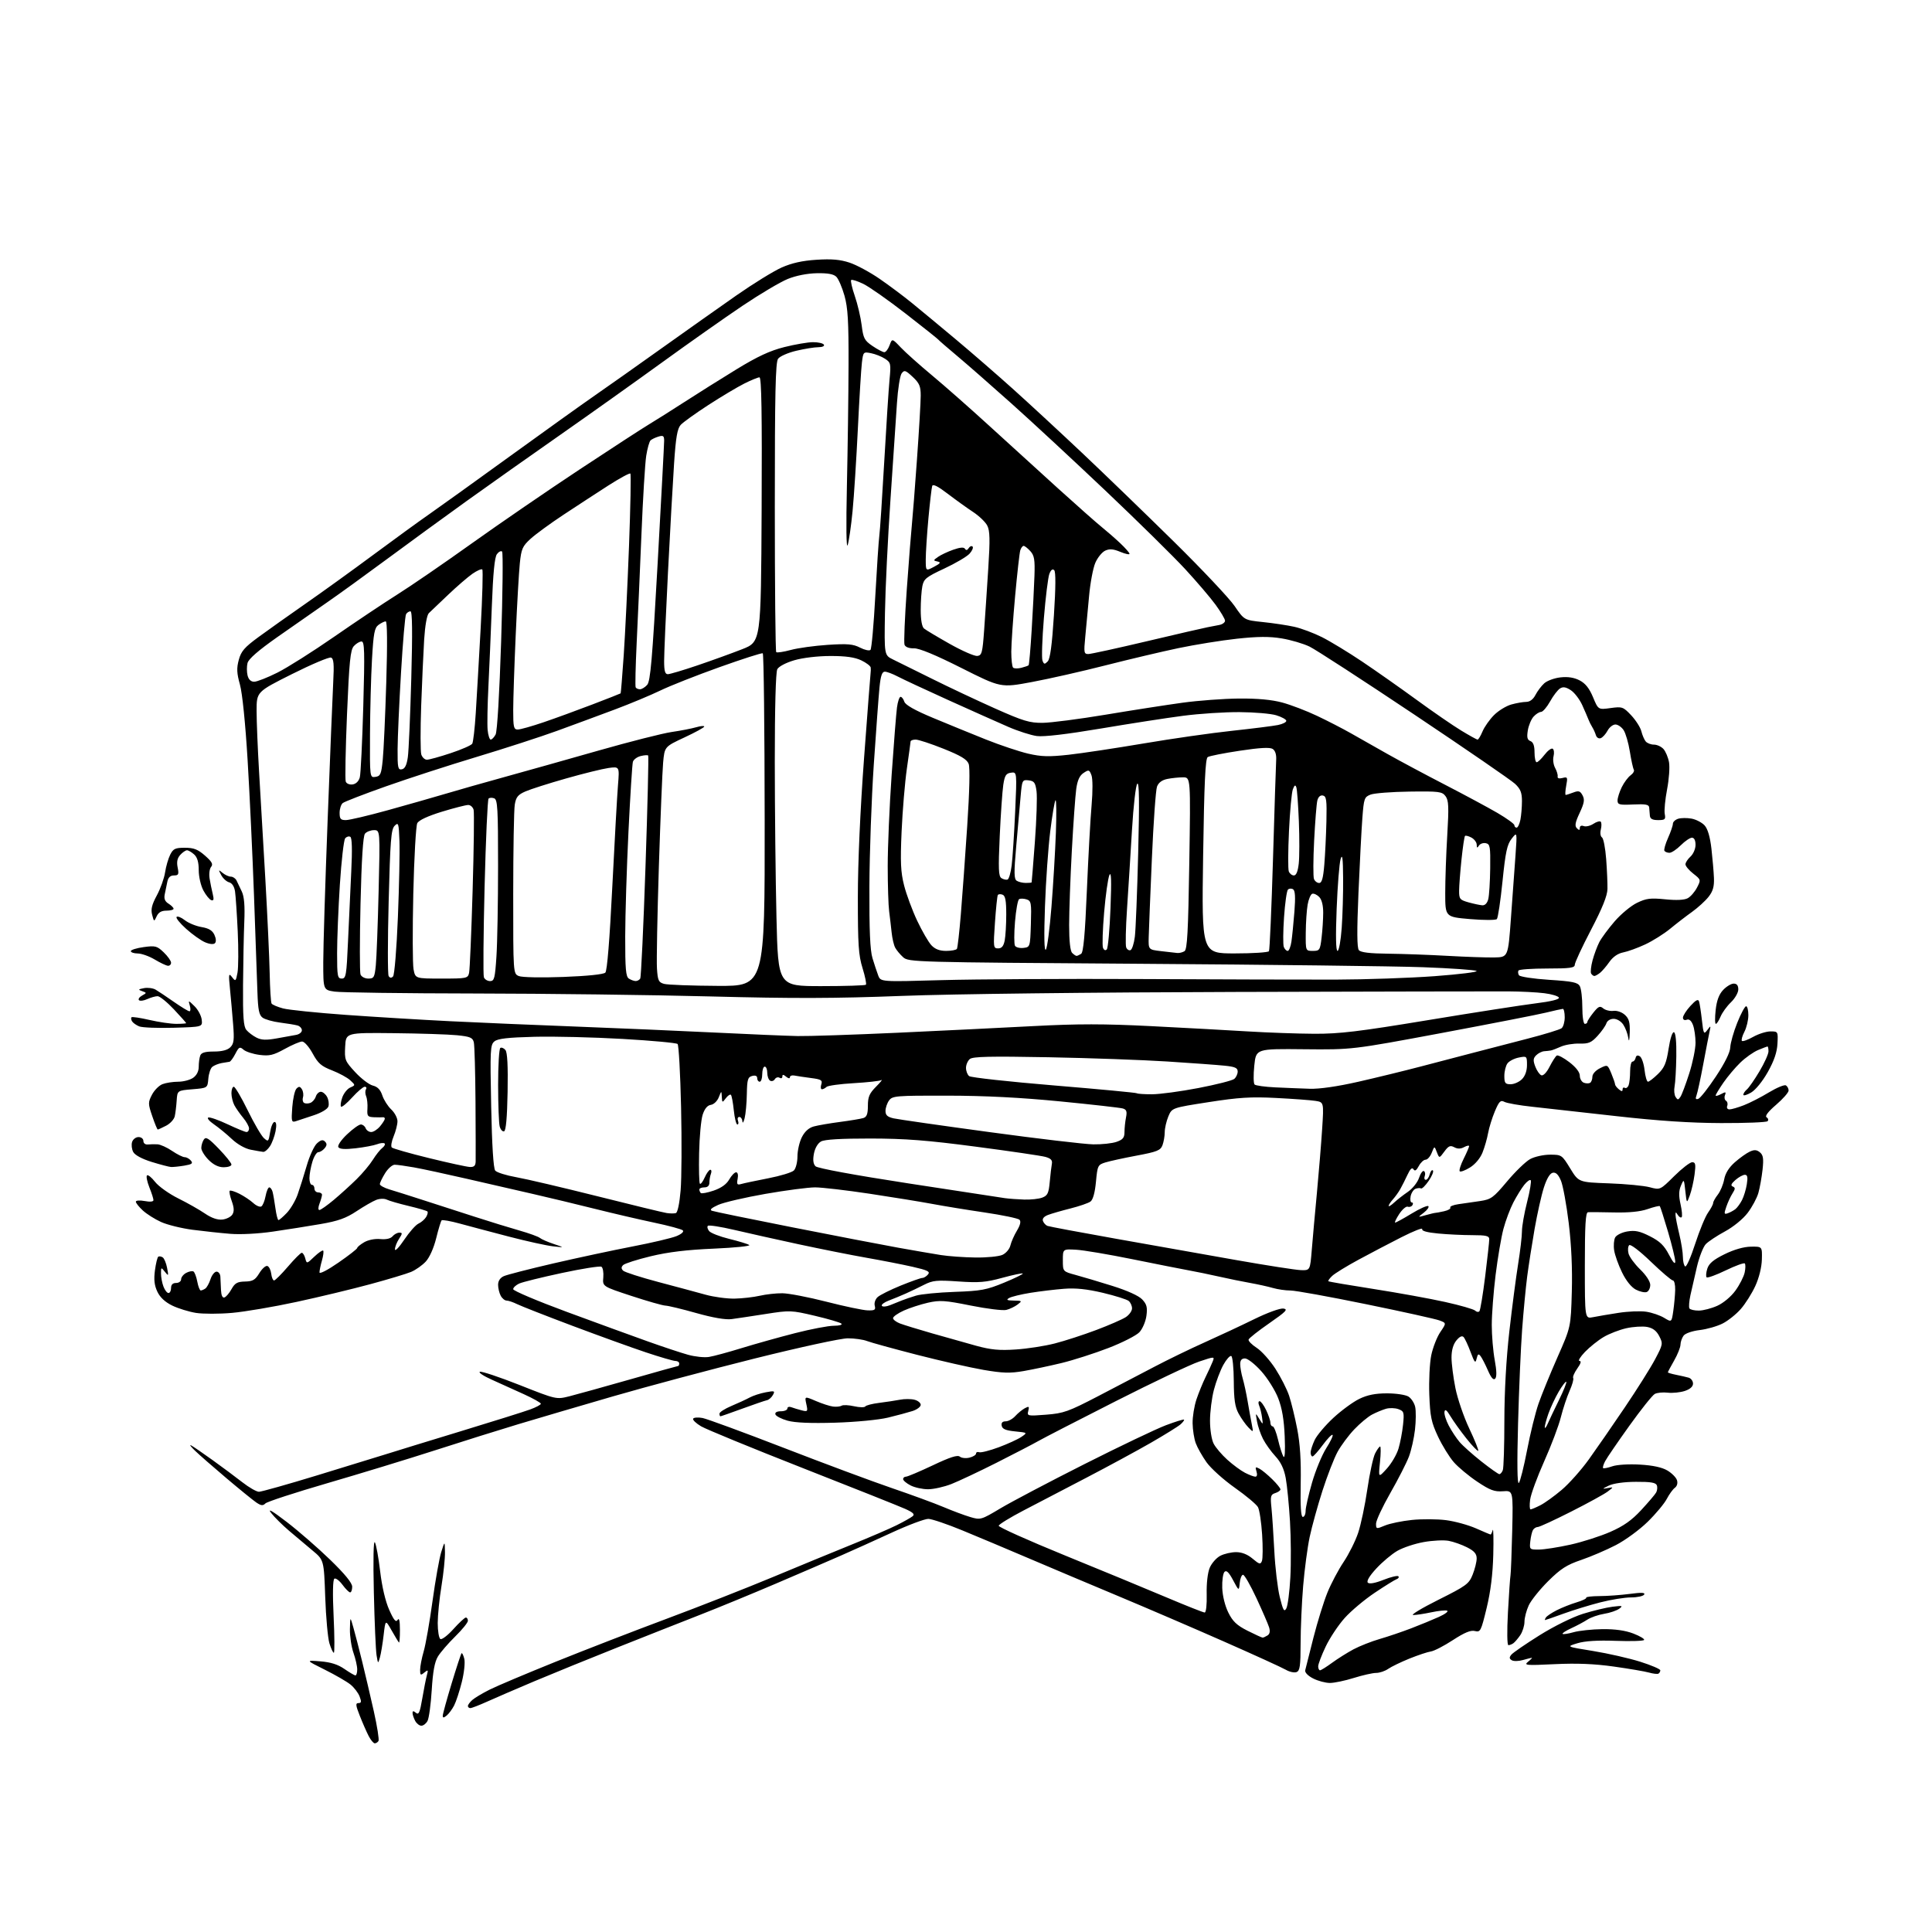 <?xml version="1.0" encoding="UTF-8" standalone="no"?>
<svg 
  version="1.1" 
  xmlns="http://www.w3.org/2000/svg" 
  xmlns:xlink="http://www.w3.org/1999/xlink" 
  xmlns:svg="http://www.w3.org/2000/svg"
  xmlns:rdf="http://www.w3.org/1999/02/22-rdf-syntax-ns#"
  xmlns:cc="http://creativecommons.org/ns#"
  xmlns:dc="http://purl.org/dc/elements/1.1/"
  viewBox="0 0 768 768"
  width="768"
  height="768"
>
<style>svg {background-color: white; }</style>"
<path stroke="none" fill="black" fill-rule="evenodd" d="M148.97,693.00C148.46,693.00 147.37,691.69 146.55,690.09C145.72,688.49 144.14,684.89 143.04,682.09C141.37,677.88 141.28,677.00 142.49,677.00C143.65,677.00 143.75,676.47 142.95,674.38C142.40,672.93 140.77,670.80 139.32,669.63C137.87,668.46 133.27,665.80 129.09,663.72C121.50,659.94 121.50,659.94 127.36,660.41C131.46,660.74 134.32,661.64 136.91,663.44C138.94,664.85 140.92,666.00 141.30,666.00C141.69,666.00 142.00,664.93 142.00,663.63C142.00,662.32 141.32,659.34 140.50,657.00C139.68,654.66 139.05,650.44 139.10,647.62C139.21,642.50 139.21,642.50 140.48,647.00C141.19,649.48 142.76,655.55 143.97,660.50C145.19,665.45 147.27,674.37 148.61,680.32C149.94,686.27 150.77,691.56 150.46,692.07C150.14,692.58 149.47,693.00 148.97,693.00zM167.50,686.00C166.71,686.00 165.60,685.13 165.04,684.07C164.47,683.00 164.00,681.60 164.00,680.94C164.00,680.06 164.34,680.04 165.35,680.88C166.45,681.79 166.92,680.74 167.85,675.25C168.48,671.54 169.30,667.38 169.67,666.00C170.28,663.75 170.18,663.64 168.67,664.87C167.19,666.09 167.00,665.97 167.00,663.80C167.00,662.46 167.64,659.14 168.43,656.43C169.22,653.72 170.79,644.74 171.93,636.47C173.07,628.20 174.63,619.43 175.40,616.97C176.80,612.50 176.80,612.50 176.88,617.00C176.93,619.48 176.30,625.55 175.49,630.50C174.67,635.45 174.01,642.06 174.00,645.19C174.00,648.32 174.47,651.17 175.05,651.53C175.63,651.89 177.96,650.12 180.23,647.59C182.50,645.07 184.73,643.00 185.18,643.00C185.63,643.00 186.00,643.58 186.00,644.29C186.00,645.00 183.72,647.81 180.94,650.54C178.16,653.27 175.07,656.85 174.07,658.50C172.78,660.62 172.07,664.52 171.62,671.84C171.27,677.52 170.52,683.03 169.95,684.09C169.39,685.14 168.29,686.00 167.50,686.00zM177.57,681.95C176.40,682.91 176.00,682.94 176.00,682.04C176.00,681.38 177.58,675.62 179.52,669.23C181.45,662.85 183.23,657.44 183.47,657.20C183.71,656.96 184.20,657.95 184.57,659.41C184.93,660.88 184.49,665.00 183.57,668.66C182.66,672.30 181.28,676.49 180.52,677.96C179.76,679.44 178.43,681.23 177.57,681.95zM186.97,679.00C186.44,679.00 186.00,678.62 186.00,678.15C186.00,677.69 186.79,676.62 187.75,675.77C188.71,674.92 191.81,673.07 194.63,671.66C197.45,670.24 209.23,665.27 220.81,660.60C232.39,655.93 252.35,648.20 265.18,643.42C278.01,638.63 296.82,631.24 307.00,627.00C317.18,622.75 331.35,616.91 338.50,614.02C345.65,611.13 353.75,607.64 356.50,606.26C359.25,604.89 362.08,603.30 362.78,602.73C363.75,601.96 363.01,601.24 359.78,599.78C357.43,598.73 339.05,591.40 318.93,583.51C298.82,575.61 280.71,568.17 278.69,566.98C276.66,565.78 275.24,564.41 275.54,563.93C275.84,563.46 277.52,563.34 279.29,563.68C281.05,564.02 295.55,569.35 311.50,575.52C327.45,581.70 346.80,588.90 354.50,591.53C362.20,594.16 371.43,597.54 375.00,599.05C378.57,600.56 383.38,602.36 385.68,603.04C389.77,604.25 390.01,604.18 397.68,599.60C401.98,597.03 416.99,589.12 431.04,582.03C445.09,574.94 459.67,567.98 463.45,566.56C467.22,565.14 470.47,564.13 470.66,564.33C470.85,564.52 470.22,565.37 469.26,566.22C468.29,567.07 463.00,570.35 457.50,573.52C452.00,576.68 440.52,582.90 432.00,587.34C423.48,591.78 412.15,597.68 406.83,600.46C401.52,603.23 397.09,605.95 397.00,606.50C396.90,607.05 408.68,612.33 423.16,618.24C437.65,624.14 455.89,631.68 463.70,634.99C471.51,638.29 478.34,641.00 478.88,641.00C479.44,641.00 479.78,637.92 479.68,633.75C479.57,629.41 480.06,625.18 480.89,623.20C481.66,621.39 483.55,619.25 485.09,618.45C486.64,617.65 489.46,617.00 491.37,617.00C493.65,617.00 495.91,617.89 497.92,619.59C500.63,621.87 501.07,621.98 501.64,620.50C501.99,619.57 502.03,614.84 501.71,609.97C501.40,605.11 500.66,600.23 500.07,599.13C499.49,598.04 495.34,594.56 490.87,591.41C486.39,588.25 481.32,583.69 479.61,581.27C477.90,578.85 475.97,575.44 475.33,573.68C474.68,571.93 474.12,568.38 474.08,565.78C474.03,563.19 474.73,558.92 475.61,556.28C476.50,553.65 478.11,549.70 479.19,547.50C480.27,545.30 481.54,542.53 482.02,541.33C482.89,539.17 482.89,539.17 476.69,541.24C473.29,542.37 458.35,549.47 443.50,557.00C428.65,564.53 414.77,571.68 412.65,572.89C410.53,574.09 403.11,577.95 396.15,581.46C389.19,584.97 381.12,588.77 378.21,589.92C375.31,591.06 371.12,592.00 368.91,592.00C366.71,592.00 363.57,591.31 361.95,590.47C360.33,589.64 359.00,588.51 359.00,587.97C359.00,587.44 359.51,587.00 360.13,587.00C360.76,587.00 365.55,584.97 370.78,582.50C377.69,579.22 380.63,578.28 381.55,579.04C382.24,579.61 383.98,579.79 385.40,579.43C386.83,579.08 388.00,578.34 388.00,577.81C388.00,577.27 388.56,577.04 389.25,577.28C389.94,577.53 393.43,576.64 397.00,575.32C400.57,573.99 404.62,572.14 406.00,571.20C408.50,569.50 408.50,569.50 403.51,569.00C399.79,568.63 398.43,568.05 398.19,566.75C397.96,565.58 398.48,565.00 399.77,565.00C400.83,565.00 402.54,564.06 403.58,562.91C404.63,561.76 406.34,560.36 407.39,559.79C409.03,558.91 409.22,559.06 408.75,560.87C408.22,562.89 408.45,562.94 415.85,562.36C422.80,561.82 424.69,561.15 436.50,555.01C443.65,551.29 453.77,546.00 459.00,543.25C464.23,540.50 473.23,536.13 479.00,533.55C484.77,530.96 493.63,526.82 498.67,524.34C503.81,521.82 508.86,519.98 510.17,520.17C512.13,520.45 511.23,521.38 504.57,526.00C500.20,529.02 496.50,531.95 496.33,532.50C496.16,533.05 497.62,534.53 499.56,535.79C501.51,537.05 504.85,540.79 506.99,544.10C509.13,547.42 511.59,552.25 512.45,554.85C513.31,557.44 514.76,563.38 515.66,568.03C516.80,573.88 517.23,580.60 517.05,589.75C516.88,598.89 517.14,603.00 517.90,603.00C518.50,603.00 519.00,601.93 519.00,600.61C519.00,599.30 520.15,594.24 521.56,589.36C522.97,584.49 525.51,578.35 527.19,575.71C528.88,573.08 530.01,570.68 529.72,570.39C529.42,570.09 527.68,571.89 525.84,574.38C524.00,576.88 522.16,578.94 521.75,578.96C521.34,578.98 521.00,578.28 521.00,577.40C521.00,576.52 521.73,574.27 522.61,572.41C523.50,570.54 526.84,566.59 530.03,563.63C533.22,560.68 537.87,557.27 540.36,556.07C543.59,554.50 546.74,553.88 551.36,553.88C554.92,553.88 558.75,554.45 559.88,555.16C561.01,555.86 562.22,557.72 562.56,559.28C562.90,560.84 562.87,564.90 562.48,568.31C562.09,571.71 561.01,576.53 560.07,579.02C559.13,581.51 555.81,588.02 552.68,593.49C549.56,598.96 547.00,604.44 547.00,605.67C547.00,607.83 547.10,607.86 550.54,606.42C552.49,605.60 557.33,604.61 561.29,604.20C565.26,603.80 571.36,603.84 574.84,604.29C578.33,604.74 583.68,606.21 586.72,607.55C589.76,608.90 592.38,610.00 592.55,610.00C592.72,610.00 593.09,609.21 593.37,608.25C593.65,607.29 593.76,611.67 593.60,618.00C593.40,625.79 592.55,632.64 590.96,639.22C588.73,648.43 588.49,648.91 586.29,648.36C584.63,647.94 582.18,648.95 577.54,651.97C574.00,654.28 570.07,656.31 568.80,656.48C567.54,656.66 563.71,657.93 560.31,659.30C556.90,660.68 553.09,662.53 551.83,663.40C550.58,664.28 548.42,665.01 547.03,665.01C545.64,665.02 541.65,665.92 538.16,667.01C534.67,668.11 530.40,669.00 528.66,669.00C526.92,669.00 523.92,668.20 522.00,667.22C519.94,666.17 518.64,664.83 518.84,663.97C519.02,663.16 520.50,657.33 522.11,651.00C523.72,644.67 526.24,636.58 527.70,633.00C529.16,629.42 532.05,623.98 534.12,620.89C536.19,617.80 538.78,612.62 539.87,609.38C540.97,606.13 542.62,598.31 543.54,591.99C544.46,585.67 545.86,579.26 546.64,577.75C547.41,576.24 548.31,575.00 548.62,575.00C548.94,575.00 548.91,577.81 548.56,581.25C547.92,587.50 547.92,587.50 551.30,583.78C553.15,581.73 555.23,578.17 555.92,575.86C556.61,573.56 557.43,569.28 557.73,566.36C558.24,561.43 558.10,560.97 555.90,560.16C554.59,559.67 552.36,559.61 550.95,560.01C549.54,560.42 547.06,561.45 545.44,562.30C543.82,563.14 540.64,565.79 538.37,568.17C536.10,570.55 533.10,574.58 531.71,577.12C530.32,579.66 527.61,586.64 525.69,592.62C523.77,598.60 521.48,606.88 520.61,611.00C519.74,615.12 518.57,623.90 518.02,630.50C517.47,637.10 517.02,647.35 517.01,653.28C517.00,662.27 516.73,664.17 515.39,664.68C514.50,665.02 512.59,664.61 511.14,663.76C509.69,662.91 498.60,657.85 486.50,652.52C474.40,647.18 455.50,639.06 444.50,634.46C433.50,629.86 417.52,623.12 409.00,619.48C400.48,615.84 388.58,610.84 382.56,608.36C376.55,605.88 370.47,603.82 369.06,603.78C367.65,603.74 361.10,606.20 354.50,609.24C347.90,612.28 338.68,616.44 334.00,618.49C329.32,620.54 317.85,625.49 308.50,629.48C299.15,633.48 285.65,639.03 278.50,641.83C271.35,644.62 256.50,650.49 245.50,654.86C234.50,659.23 219.65,665.28 212.50,668.29C205.35,671.31 196.90,674.95 193.72,676.39C190.54,677.82 187.51,679.00 186.97,679.00zM659.25,665.30C658.84,665.53 657.15,665.34 655.50,664.87C653.85,664.40 647.55,663.33 641.50,662.48C633.76,661.39 626.79,661.11 618.00,661.53C606.55,662.08 605.66,662.00 607.44,660.56C608.51,659.70 609.18,659.00 608.93,659.00C608.69,659.00 607.09,659.40 605.38,659.89C603.67,660.38 601.67,660.42 600.95,659.97C599.93,659.34 599.90,658.83 600.80,657.74C601.45,656.96 606.48,653.50 611.99,650.05C617.78,646.43 625.07,642.83 629.25,641.52C633.24,640.28 638.52,639.01 641.00,638.70C644.96,638.21 645.28,638.30 643.66,639.50C642.64,640.24 639.94,641.16 637.66,641.52C635.37,641.89 632.38,642.93 631.00,643.83C629.62,644.73 626.75,646.27 624.60,647.25C622.46,648.23 620.91,649.24 621.16,649.49C621.41,649.74 623.39,649.44 625.56,648.82C627.73,648.21 632.88,647.66 637.00,647.61C642.03,647.56 646.06,648.13 649.26,649.35C651.87,650.35 653.81,651.50 653.55,651.91C653.30,652.32 648.24,652.48 642.30,652.26C635.05,652.00 630.03,652.31 627.03,653.22C622.57,654.57 622.57,654.57 633.30,656.30C639.20,657.26 647.62,659.18 652.01,660.56C656.41,661.95 660.00,663.49 660.00,663.98C660.00,664.48 659.66,665.07 659.25,665.30zM524.75,663.97C525.16,663.95 527.30,662.61 529.50,661.00C531.70,659.39 535.52,656.98 538.00,655.65C540.48,654.33 545.20,652.46 548.50,651.51C551.80,650.55 557.42,648.65 561.00,647.27C564.58,645.90 569.52,643.86 572.00,642.74C574.48,641.62 575.94,640.51 575.25,640.27C574.56,640.03 571.73,640.32 568.95,640.92C566.17,641.51 562.95,642.00 561.79,642.00C560.63,642.00 565.10,639.29 571.74,635.97C582.88,630.40 583.93,629.63 585.40,625.95C586.28,623.75 587.00,620.85 587.00,619.50C587.00,617.66 586.04,616.55 583.20,615.10C581.12,614.04 577.82,612.87 575.89,612.51C573.95,612.14 569.47,612.36 565.93,613.00C562.39,613.63 557.67,615.21 555.44,616.50C553.21,617.80 549.45,620.96 547.09,623.52C544.36,626.48 543.14,628.54 543.74,629.14C544.34,629.74 546.63,629.33 549.98,628.01C552.88,626.86 555.54,626.23 555.88,626.60C556.22,626.97 555.90,627.49 555.17,627.75C554.44,628.01 550.53,630.43 546.49,633.14C542.45,635.84 537.08,640.34 534.57,643.14C532.05,645.93 528.65,651.05 527.00,654.50C525.35,657.96 524.00,661.51 524.00,662.39C524.00,663.28 524.34,663.99 524.75,663.97zM151.03,658.83C150.28,661.47 150.26,661.47 149.69,658.00C149.37,656.08 148.88,644.83 148.61,633.00C148.30,619.67 148.46,612.12 149.03,613.12C149.54,614.01 150.48,619.19 151.12,624.62C151.84,630.74 153.21,636.57 154.72,639.94C156.55,644.05 157.37,645.03 158.06,643.94C158.67,642.97 158.97,644.27 158.98,647.92C158.99,650.90 158.81,653.15 158.58,652.92C158.35,652.69 157.05,650.54 155.69,648.15C153.22,643.79 153.22,643.79 152.50,649.97C152.11,653.37 151.44,657.36 151.03,658.83zM132.70,657.00C132.37,657.00 131.58,655.31 130.95,653.25C130.32,651.19 129.56,642.89 129.28,634.81C128.76,620.11 128.76,620.11 124.18,616.31C121.67,614.21 117.48,610.69 114.87,608.47C112.27,606.25 109.09,603.10 107.82,601.47C106.21,599.42 108.11,600.51 113.98,605.00C118.64,608.58 126.40,615.33 131.23,620.01C137.12,625.72 140.00,629.25 140.00,630.76C140.00,631.99 139.63,633.00 139.19,633.00C138.74,633.00 137.37,631.64 136.14,629.97C134.91,628.31 133.46,627.22 132.92,627.55C132.30,627.93 132.19,633.48 132.62,642.58C133.00,650.51 133.03,657.00 132.70,657.00zM599.61,653.98C599.10,653.99 599.02,648.45 599.43,640.94C599.82,633.76 600.28,627.12 600.45,626.19C600.61,625.26 600.92,617.30 601.13,608.50C601.50,592.50 601.50,592.50 597.43,592.80C594.07,593.04 592.32,592.39 587.26,589.01C583.90,586.77 579.70,583.28 577.93,581.26C576.16,579.25 573.32,574.65 571.63,571.05C568.97,565.39 568.50,563.12 568.17,554.42C567.96,548.88 568.31,541.82 568.95,538.72C569.60,535.63 571.21,531.49 572.55,529.52C574.98,525.94 574.98,525.94 572.24,524.90C570.73,524.33 557.58,521.41 543.00,518.43C528.43,515.44 514.93,513.00 513.00,513.00C511.07,513.00 507.91,512.55 505.99,511.99C504.07,511.43 500.02,510.54 497.00,510.00C493.98,509.47 488.35,508.32 484.50,507.45C480.65,506.58 475.25,505.47 472.50,504.98C469.75,504.48 459.72,502.50 450.22,500.57C440.71,498.64 430.59,496.93 427.72,496.78C422.50,496.50 422.50,496.50 422.50,500.97C422.50,505.43 422.50,505.43 427.50,506.79C430.25,507.53 436.85,509.50 442.16,511.16C448.16,513.04 452.67,515.08 454.05,516.55C455.86,518.48 456.17,519.68 455.72,523.06C455.41,525.35 454.16,528.27 452.92,529.59C451.68,530.90 446.13,533.73 440.59,535.86C435.04,538.00 426.68,540.68 422.00,541.82C417.32,542.95 410.53,544.39 406.89,545.02C401.48,545.95 398.58,545.86 390.89,544.54C385.73,543.65 373.85,540.95 364.50,538.55C355.15,536.14 346.23,533.69 344.68,533.09C343.14,532.49 339.69,532.00 337.02,532.00C334.30,532.00 318.09,535.52 300.03,540.02C282.35,544.44 257.00,551.21 243.69,555.07C230.39,558.93 213.43,563.92 206.00,566.15C198.57,568.38 183.72,573.04 173.00,576.50C162.28,579.96 142.98,585.85 130.13,589.59C117.28,593.33 106.20,596.95 105.51,597.63C104.52,598.62 103.79,598.55 101.88,597.26C100.57,596.36 95.22,592.02 90.00,587.60C84.78,583.18 79.15,578.26 77.50,576.66C75.85,575.07 75.17,574.13 76.00,574.58C76.83,575.02 80.65,577.65 84.50,580.41C88.35,583.18 93.68,587.14 96.34,589.22C99.00,591.30 101.97,593.00 102.94,593.00C103.91,593.00 114.34,590.06 126.10,586.47C137.87,582.88 150.20,579.09 153.50,578.05C156.80,577.00 170.07,572.93 183.00,568.99C195.93,565.06 208.41,561.14 210.75,560.28C213.09,559.43 215.00,558.41 215.00,558.01C215.00,557.62 211.96,555.91 208.25,554.22C204.54,552.52 198.80,549.93 195.50,548.45C192.20,546.98 190.07,545.56 190.76,545.30C191.46,545.04 198.58,547.42 206.58,550.58C221.14,556.34 221.14,556.34 226.32,555.05C229.17,554.33 239.97,551.33 250.32,548.38C260.67,545.42 269.34,543.00 269.57,543.00C269.81,543.00 270.00,542.55 270.00,542.00C270.00,541.45 269.32,541.00 268.49,541.00C267.65,541.00 262.37,539.46 256.74,537.58C251.11,535.70 237.95,530.94 227.50,527.01C217.05,523.08 207.19,519.21 205.60,518.43C204.00,517.64 202.10,517.00 201.38,517.00C200.66,517.00 199.60,516.13 199.04,515.07C198.47,514.00 198.00,512.05 198.00,510.73C198.00,509.20 198.82,507.95 200.25,507.30C201.49,506.73 210.38,504.45 220.00,502.22C229.62,500.00 243.80,496.96 251.50,495.48C259.20,494.00 267.04,492.15 268.93,491.37C270.94,490.54 271.97,489.60 271.43,489.09C270.92,488.61 265.77,487.22 260.00,486.01C254.22,484.79 243.65,482.33 236.50,480.54C229.35,478.75 218.32,476.10 212.00,474.65C205.68,473.20 193.75,470.47 185.50,468.57C177.25,466.67 167.83,464.64 164.57,464.06C161.30,463.48 157.85,463.00 156.90,463.00C155.94,463.00 154.23,464.52 153.08,466.37C151.94,468.22 151.00,470.17 151.00,470.71C151.00,471.24 152.69,472.18 154.75,472.80C156.81,473.41 162.78,475.30 168.00,476.99C173.22,478.67 182.45,481.66 188.50,483.61C194.55,485.57 202.64,488.06 206.48,489.15C210.32,490.24 213.98,491.57 214.62,492.10C215.26,492.63 217.74,493.71 220.14,494.51C224.50,495.96 224.50,495.96 219.76,495.42C217.15,495.12 209.28,493.39 202.26,491.56C195.24,489.73 186.49,487.41 182.80,486.40C179.12,485.39 175.86,484.81 175.55,485.11C175.25,485.42 174.28,488.61 173.39,492.22C172.42,496.13 170.75,499.87 169.24,501.50C167.85,502.99 165.22,504.85 163.40,505.61C161.57,506.37 154.27,508.57 147.16,510.49C140.05,512.42 126.87,515.59 117.87,517.53C108.87,519.48 97.34,521.44 92.25,521.89C87.17,522.34 80.72,522.34 77.91,521.90C75.11,521.45 70.88,520.15 68.50,519.00C65.64,517.61 63.64,515.76 62.56,513.48C61.36,510.95 61.10,508.71 61.59,505.00C61.96,502.22 62.56,499.77 62.93,499.54C63.30,499.32 64.08,499.44 64.67,499.82C65.26,500.19 66.05,502.07 66.42,504.00C67.05,507.28 67.00,507.38 65.55,505.56C64.05,503.68 64.00,503.70 64.00,506.24C64.00,507.69 64.44,510.02 64.98,511.43C65.51,512.85 66.41,514.00 66.98,514.00C67.54,514.00 68.00,513.10 68.00,512.00C68.00,510.67 68.67,510.00 70.00,510.00C71.10,510.00 72.00,509.34 72.00,508.54C72.00,507.73 72.91,506.58 74.02,505.99C75.13,505.39 76.43,505.15 76.91,505.44C77.38,505.74 78.07,507.56 78.43,509.49C78.79,511.42 79.41,512.99 79.80,512.98C80.18,512.98 81.00,512.64 81.60,512.23C82.21,511.83 83.14,510.15 83.68,508.50C84.22,506.85 85.30,505.50 86.08,505.50C86.86,505.50 87.55,506.40 87.60,507.50C87.66,508.60 87.77,511.00 87.85,512.83C87.95,514.94 88.44,516.02 89.21,515.76C89.87,515.54 91.15,514.04 92.04,512.43C93.38,510.04 94.35,509.49 97.39,509.43C100.47,509.37 101.44,508.81 103.08,506.11C104.17,504.32 105.61,503.03 106.28,503.25C106.95,503.47 107.64,504.86 107.82,506.33C107.99,507.80 108.50,509.00 108.94,509.00C109.39,509.00 111.87,506.52 114.46,503.50C117.04,500.48 119.52,498.00 119.96,498.00C120.40,498.00 121.03,499.00 121.35,500.22C121.92,502.43 121.95,502.42 124.95,499.54C126.62,497.95 128.20,496.87 128.47,497.14C128.74,497.41 128.52,499.17 127.98,501.06C127.44,502.94 127.00,505.08 127.00,505.80C127.00,506.55 130.26,504.87 134.50,501.93C138.63,499.08 142.00,496.45 142.00,496.09C142.00,495.73 143.24,494.71 144.75,493.82C146.36,492.88 149.03,492.35 151.17,492.55C153.51,492.77 155.28,492.36 156.05,491.45C156.71,490.65 157.92,490.00 158.74,490.00C160.03,490.00 160.01,490.33 158.62,492.46C157.73,493.82 157.00,495.69 157.00,496.63C157.00,497.56 158.66,495.85 160.68,492.82C162.70,489.80 165.25,486.91 166.35,486.41C167.44,485.91 168.81,484.73 169.38,483.80C169.96,482.86 170.19,481.86 169.90,481.57C169.61,481.28 166.25,480.30 162.44,479.39C158.62,478.48 154.73,477.35 153.78,476.88C152.80,476.39 151.00,476.43 149.58,476.97C148.22,477.49 144.69,479.51 141.74,481.47C137.53,484.27 134.44,485.37 127.44,486.58C122.52,487.43 114.00,488.78 108.50,489.58C102.66,490.43 95.59,490.80 91.50,490.46C87.65,490.15 80.90,489.42 76.50,488.85C72.10,488.27 66.47,486.88 64.00,485.75C61.52,484.63 58.26,482.56 56.75,481.16C55.24,479.77 54.00,478.21 54.00,477.70C54.00,477.19 55.55,477.07 57.50,477.43C59.65,477.84 61.00,477.70 61.00,477.07C61.00,476.50 60.27,474.21 59.37,471.98C58.48,469.74 58.05,467.61 58.43,467.24C58.80,466.87 60.25,468.03 61.65,469.82C63.05,471.61 67.19,474.56 70.85,476.38C74.51,478.19 79.28,480.90 81.46,482.39C84.05,484.16 86.44,484.99 88.36,484.80C89.98,484.63 91.78,483.73 92.37,482.79C93.14,481.56 93.07,480.09 92.13,477.47C91.41,475.48 91.04,473.63 91.32,473.35C91.59,473.08 93.32,473.61 95.16,474.54C97.00,475.47 99.48,477.13 100.68,478.22C101.87,479.32 103.32,479.92 103.89,479.57C104.46,479.22 105.22,477.37 105.57,475.46C105.93,473.56 106.59,472.00 107.04,472.00C107.50,472.00 108.08,472.79 108.35,473.75C108.61,474.71 109.12,477.64 109.48,480.25C109.83,482.86 110.38,485.00 110.70,485.00C111.02,485.00 112.51,483.72 114.00,482.16C115.49,480.60 117.42,477.33 118.29,474.91C119.15,472.48 120.78,467.32 121.91,463.43C123.03,459.54 124.87,455.52 126.00,454.50C127.53,453.12 128.34,452.94 129.18,453.78C130.03,454.63 129.99,455.31 129.04,456.46C128.33,457.31 127.21,458.00 126.54,458.00C125.87,458.00 124.80,459.74 124.16,461.87C123.52,463.99 123.00,466.92 123.00,468.37C123.00,469.81 123.45,471.00 124.00,471.00C124.55,471.00 125.00,471.68 125.00,472.50C125.00,473.32 125.67,474.00 126.50,474.00C127.33,474.00 128.00,474.42 128.00,474.93C128.00,475.45 127.56,477.02 127.02,478.43C126.45,479.94 126.43,481.00 126.96,481.00C127.47,481.00 130.04,479.19 132.69,476.97C135.34,474.75 139.43,471.04 141.78,468.72C144.14,466.40 147.04,462.93 148.24,461.00C149.44,459.07 151.11,456.97 151.96,456.33C152.80,455.69 153.22,454.89 152.89,454.55C152.55,454.22 151.20,454.35 149.89,454.85C148.57,455.35 144.74,456.07 141.36,456.46C137.13,456.95 135.00,456.81 134.51,456.02C134.10,455.36 135.54,453.22 137.94,450.94C140.22,448.77 142.69,447.00 143.44,447.00C144.18,447.00 145.05,447.67 145.36,448.50C145.68,449.32 146.67,450.00 147.56,450.00C148.45,450.00 150.02,448.99 151.06,447.75C152.09,446.51 152.95,445.16 152.97,444.75C152.99,444.34 152.66,444.05 152.25,444.12C151.84,444.18 150.23,444.18 148.67,444.12C146.13,444.01 145.87,443.68 146.06,440.75C146.18,438.96 145.95,436.73 145.55,435.80C145.15,434.86 145.11,433.62 145.47,433.05C145.83,432.47 145.61,432.00 144.98,432.00C144.36,432.00 142.12,433.91 140.00,436.25C137.89,438.58 135.90,440.23 135.57,439.91C135.25,439.59 135.47,437.96 136.05,436.29C136.63,434.62 138.05,432.84 139.21,432.32C141.32,431.38 141.32,431.38 139.24,429.44C138.10,428.37 134.84,426.60 132.01,425.50C127.71,423.84 126.42,422.71 124.27,418.75C122.84,416.13 120.97,414.01 120.09,414.02C119.22,414.03 116.09,415.36 113.15,416.99C108.62,419.48 107.09,419.84 103.15,419.33C100.59,419.00 97.74,418.08 96.82,417.28C95.32,415.97 94.98,416.14 93.55,418.91C92.67,420.61 91.62,422.03 91.22,422.07C90.83,422.12 89.41,422.35 88.08,422.59C86.75,422.84 85.08,423.52 84.38,424.10C83.68,424.68 82.97,426.81 82.81,428.83C82.50,432.50 82.50,432.50 76.50,433.00C70.50,433.50 70.50,433.50 70.23,437.50C70.09,439.70 69.74,442.50 69.47,443.73C69.20,444.96 67.65,446.65 66.04,447.48C64.42,448.32 62.93,449.00 62.71,449.00C62.50,449.00 61.52,446.62 60.53,443.71C58.83,438.73 58.83,438.23 60.41,435.17C61.34,433.38 63.23,431.48 64.61,430.96C66.00,430.43 68.80,430.00 70.84,430.00C72.88,430.00 75.56,429.30 76.78,428.44C78.19,427.45 79.00,425.85 79.00,424.03C79.00,422.45 79.27,420.45 79.61,419.58C80.04,418.44 81.56,418.00 85.04,418.00C88.24,418.00 90.43,417.43 91.56,416.30C92.99,414.87 93.17,413.36 92.66,407.05C92.33,402.90 91.77,396.57 91.41,393.00C90.83,387.14 90.91,386.69 92.24,388.42C93.63,390.23 93.75,390.13 94.41,386.65C94.78,384.63 94.83,377.24 94.50,370.24C94.17,363.23 93.69,356.09 93.43,354.36C93.13,352.39 92.25,351.04 91.07,350.73C90.04,350.46 88.63,349.17 87.94,347.87C86.75,345.65 86.79,345.59 88.47,346.98C89.46,347.80 90.95,348.48 91.77,348.48C92.60,348.49 93.61,349.18 94.02,350.00C94.43,350.82 95.38,352.81 96.13,354.41C97.08,356.43 97.38,360.11 97.11,366.41C96.90,371.41 96.68,382.74 96.61,391.60C96.52,404.20 96.81,408.07 97.93,409.41C98.71,410.36 100.51,411.73 101.93,412.45C103.89,413.46 105.81,413.54 110.00,412.78C113.03,412.24 116.51,411.61 117.75,411.38C118.99,411.15 120.00,410.33 120.00,409.55C120.00,408.77 119.21,407.91 118.25,407.64C117.29,407.37 114.17,406.85 111.33,406.49C108.48,406.13 105.36,405.25 104.39,404.54C102.98,403.51 102.57,401.47 102.33,394.38C102.16,389.49 101.55,372.23 100.97,356.00C100.38,339.77 99.24,315.55 98.43,302.16C97.55,287.55 96.33,275.55 95.38,272.14C94.11,267.59 94.02,265.63 94.92,262.31C95.84,258.87 97.18,257.33 102.77,253.23C106.47,250.52 114.90,244.54 121.50,239.94C128.10,235.35 140.25,226.59 148.50,220.47C156.75,214.36 166.65,207.16 170.50,204.49C174.35,201.81 188.75,191.47 202.50,181.51C216.25,171.55 231.55,160.60 236.50,157.17C241.45,153.74 253.38,145.32 263.00,138.45C272.62,131.59 285.99,122.14 292.70,117.45C299.41,112.77 307.51,107.77 310.70,106.35C314.76,104.55 318.93,103.62 324.60,103.26C330.62,102.87 333.98,103.17 337.73,104.41C340.50,105.33 345.85,108.21 349.63,110.82C353.41,113.42 359.20,117.75 362.50,120.44C365.80,123.13 373.64,129.63 379.93,134.89C386.22,140.15 396.57,149.14 402.93,154.86C409.29,160.58 421.70,172.06 430.50,180.37C439.30,188.68 455.59,204.43 466.70,215.37C477.81,226.31 488.63,237.79 490.75,240.88C494.59,246.50 494.59,246.50 502.04,247.28C506.15,247.70 511.75,248.55 514.50,249.16C517.25,249.77 522.19,251.62 525.47,253.26C528.76,254.91 535.96,259.28 541.47,262.98C546.99,266.69 556.75,273.55 563.18,278.24C569.60,282.93 577.53,288.39 580.81,290.38C584.08,292.37 587.03,294.00 587.37,294.00C587.70,294.00 588.59,292.52 589.34,290.72C590.10,288.92 592.15,286.01 593.90,284.26C595.65,282.50 598.75,280.61 600.79,280.04C602.83,279.47 605.50,279.01 606.72,279.01C608.14,279.00 609.47,278.00 610.37,276.25C611.15,274.73 612.72,272.66 613.86,271.63C614.99,270.60 617.89,269.54 620.29,269.27C623.26,268.94 625.72,269.32 627.92,270.46C630.21,271.64 631.78,273.61 633.25,277.14C635.33,282.14 635.33,282.14 640.20,281.47C644.85,280.83 645.23,280.96 648.42,284.34C650.25,286.29 652.07,289.14 652.46,290.68C652.84,292.23 653.63,294.05 654.20,294.74C654.78,295.43 656.25,296.00 657.47,296.00C658.69,296.00 660.40,296.79 661.26,297.75C662.12,298.71 663.11,301.07 663.46,303.00C663.81,304.93 663.46,309.78 662.69,313.79C661.92,317.80 661.50,322.19 661.76,323.54C662.18,325.73 661.89,326.00 659.12,326.00C656.87,326.00 655.96,325.51 655.85,324.25C655.76,323.29 655.64,321.82 655.58,321.00C655.48,319.81 654.19,319.56 649.23,319.79C643.69,320.05 643.00,319.87 643.00,318.19C643.00,317.16 643.76,314.78 644.68,312.90C645.60,311.03 647.19,308.91 648.20,308.18C649.21,307.46 649.78,306.45 649.46,305.94C649.15,305.43 648.44,302.20 647.89,298.76C647.34,295.32 646.23,291.49 645.42,290.25C644.61,289.01 643.14,288.00 642.15,288.00C641.15,288.00 639.75,289.10 639.03,290.45C638.31,291.79 637.09,293.14 636.32,293.43C635.53,293.73 634.69,293.21 634.39,292.23C634.10,291.28 633.44,289.82 632.92,289.00C632.41,288.18 631.73,286.82 631.43,286.00C631.12,285.18 630.01,282.61 628.97,280.30C627.92,277.98 625.88,275.32 624.43,274.37C622.50,273.10 621.36,272.91 620.15,273.66C619.24,274.22 617.45,276.55 616.18,278.84C614.90,281.13 613.28,283.00 612.58,283.00C611.88,283.00 610.55,283.84 609.61,284.88C608.68,285.91 607.65,288.37 607.33,290.36C606.88,293.13 607.12,294.11 608.37,294.59C609.49,295.02 610.00,296.43 610.00,299.11C610.00,301.25 610.38,303.00 610.85,303.00C611.32,303.00 612.73,301.66 613.98,300.02C615.24,298.39 616.69,297.31 617.21,297.63C617.74,297.95 617.89,299.30 617.56,300.63C617.22,301.96 617.51,304.04 618.19,305.27C618.86,306.50 619.31,308.02 619.19,308.66C619.04,309.39 619.76,309.61 621.12,309.26C623.13,308.73 623.23,308.96 622.59,312.35C622.22,314.36 622.13,316.00 622.39,316.00C622.65,316.00 624.02,315.56 625.42,315.03C627.55,314.22 628.15,314.41 629.09,316.17C630.00,317.86 629.77,319.22 627.93,323.16C626.17,326.91 625.91,328.31 626.82,329.22C627.73,330.13 628.00,330.10 628.00,329.09C628.00,328.32 628.64,328.03 629.55,328.38C630.41,328.71 632.13,328.31 633.38,327.49C634.63,326.66 635.95,326.29 636.31,326.64C636.67,327.00 636.69,328.40 636.35,329.76C636.01,331.11 636.21,332.51 636.81,332.88C637.40,333.25 638.15,337.14 638.48,341.52C638.81,345.91 639.04,351.25 638.99,353.38C638.93,356.10 636.97,360.97 632.45,369.63C628.90,376.43 626.00,382.67 626.00,383.50C626.00,384.74 624.13,385.00 615.06,385.00C609.04,385.00 603.90,385.36 603.62,385.80C603.35,386.24 603.44,387.08 603.82,387.68C604.19,388.27 609.57,389.09 615.77,389.49C625.20,390.10 627.21,390.52 628.02,392.05C628.56,393.05 629.00,396.82 629.00,400.43C629.00,404.14 629.43,407.00 630.00,407.00C630.55,407.00 631.00,406.66 631.00,406.25C631.01,405.84 632.08,404.16 633.39,402.53C635.41,400.01 636.00,399.75 637.33,400.86C638.19,401.57 640.00,402.01 641.35,401.84C642.74,401.65 644.71,402.33 645.90,403.41C647.56,404.91 647.97,406.38 647.85,410.40C647.76,413.63 647.54,414.43 647.27,412.59C647.03,410.99 646.15,408.63 645.30,407.34C644.43,406.00 642.78,405.00 641.45,405.00C640.11,405.00 638.90,405.75 638.57,406.77C638.26,407.75 636.69,409.99 635.08,411.75C632.59,414.48 631.50,414.94 627.82,414.84C625.45,414.77 622.15,415.32 620.50,416.05C618.85,416.79 617.05,417.48 616.50,417.58C615.95,417.68 614.74,417.82 613.82,417.88C612.90,417.95 611.47,418.67 610.65,419.49C609.45,420.69 609.38,421.55 610.29,423.96C610.91,425.60 612.00,427.17 612.71,427.44C613.47,427.73 614.81,426.34 615.98,424.04C617.08,421.89 618.36,419.89 618.84,419.60C619.32,419.30 621.58,420.49 623.86,422.24C626.47,424.25 628.00,426.23 628.00,427.61C628.00,428.81 628.72,430.06 629.59,430.40C630.46,430.73 631.59,430.75 632.09,430.44C632.59,430.13 633.00,429.04 633.00,428.01C633.00,426.94 634.27,425.51 636.02,424.64C639.02,423.14 639.04,423.15 640.52,426.69C641.33,428.65 642.00,430.58 642.00,431.00C642.00,431.42 642.67,432.32 643.50,433.00C644.62,433.93 645.00,433.94 645.00,433.06C645.00,432.41 645.40,432.13 645.90,432.44C646.39,432.74 647.06,432.28 647.40,431.41C647.73,430.55 648.00,428.07 648.00,425.92C648.00,423.76 648.42,422.00 648.93,422.00C649.44,422.00 650.00,421.34 650.18,420.53C650.39,419.56 650.96,419.34 651.86,419.90C652.61,420.37 653.45,422.83 653.74,425.38C654.03,427.92 654.64,430.00 655.10,430.00C655.56,430.00 657.34,428.62 659.07,426.93C661.65,424.41 662.40,422.62 663.29,416.91C663.92,412.80 664.80,410.11 665.43,410.33C666.10,410.56 666.45,414.16 666.36,419.93C666.28,425.01 665.97,430.38 665.67,431.88C665.38,433.37 665.55,435.25 666.07,436.05C666.88,437.31 667.13,437.31 668.00,436.00C668.56,435.18 670.13,430.99 671.50,426.70C672.88,422.41 674.00,416.92 674.00,414.51C674.00,412.10 673.54,408.93 672.99,407.46C672.32,405.71 671.46,404.99 670.49,405.37C669.61,405.70 669.00,405.36 669.00,404.53C669.00,403.76 670.33,401.66 671.96,399.88C674.11,397.53 675.05,397.03 675.39,398.07C675.65,398.86 676.16,402.19 676.53,405.47C677.15,411.01 677.31,411.30 678.67,409.47C680.07,407.58 680.11,407.60 679.59,410.00C679.29,411.38 678.15,417.24 677.07,423.03C675.99,428.83 674.78,434.40 674.39,435.42C673.88,436.76 674.07,437.15 675.09,436.81C675.87,436.56 679.02,432.56 682.09,427.93C685.67,422.54 687.73,418.36 687.81,416.35C687.88,414.61 689.12,410.22 690.57,406.60C692.02,402.97 693.61,400.00 694.11,400.00C694.60,400.00 695.00,401.60 695.00,403.55C695.00,405.50 694.29,408.47 693.43,410.14C692.56,411.82 692.12,413.45 692.44,413.77C692.76,414.09 694.77,413.38 696.90,412.18C699.03,410.98 702.13,410.00 703.80,410.00C706.78,410.00 706.82,410.06 706.57,414.86C706.40,418.26 705.25,421.65 702.75,426.11C700.65,429.84 697.88,433.25 696.08,434.31C694.39,435.30 693.00,435.69 693.00,435.18C693.00,434.67 693.64,433.72 694.41,433.07C695.19,432.43 697.44,429.19 699.41,425.88C701.39,422.57 703.00,418.99 703.00,417.93C703.00,416.87 702.83,416.00 702.62,416.00C702.41,416.00 700.72,416.63 698.87,417.41C697.01,418.19 693.82,420.44 691.79,422.42C689.75,424.39 686.72,428.00 685.04,430.43C683.37,432.87 682.00,435.13 682.00,435.47C682.00,435.80 682.97,435.55 684.15,434.92C685.97,433.94 686.21,434.01 685.70,435.35C685.36,436.22 685.55,437.22 686.11,437.57C686.68,437.92 686.89,438.83 686.60,439.60C686.29,440.40 686.68,441.00 687.51,441.00C688.31,441.00 690.88,440.25 693.23,439.34C695.58,438.43 700.06,436.14 703.18,434.24C706.31,432.35 709.35,431.10 709.93,431.46C710.52,431.82 711.00,432.74 711.00,433.50C711.00,434.27 708.77,436.81 706.04,439.16C702.78,441.97 701.49,443.68 702.26,444.16C702.91,444.56 703.08,445.25 702.63,445.70C702.19,446.14 693.88,446.47 684.16,446.44C671.87,446.40 659.20,445.56 642.50,443.68C629.30,442.19 614.29,440.52 609.14,439.96C604.00,439.41 598.99,438.53 598.01,438.00C596.50,437.20 595.92,437.78 594.23,441.77C593.14,444.37 591.93,448.27 591.54,450.43C591.16,452.58 590.16,456.06 589.32,458.16C588.41,460.43 586.41,462.82 584.35,464.09C582.45,465.27 580.62,465.95 580.27,465.61C579.93,465.27 580.63,463.03 581.83,460.63C583.02,458.24 584.00,455.98 584.00,455.61C584.00,455.23 583.10,455.41 582.00,456.00C580.62,456.74 579.41,456.75 578.08,456.04C576.50,455.20 575.80,455.51 574.15,457.76C572.14,460.50 572.14,460.50 571.17,458.00C570.21,455.50 570.21,455.50 569.13,458.25C568.53,459.76 567.44,461.00 566.69,461.00C565.95,461.00 564.73,462.13 563.99,463.52C563.03,465.31 562.42,465.68 561.87,464.79C561.34,463.93 560.58,464.65 559.49,467.02C558.60,468.93 557.30,471.51 556.60,472.74C555.90,473.98 554.57,475.81 553.66,476.82C552.75,477.83 552.00,478.98 552.00,479.37C552.00,479.76 552.99,479.16 554.19,478.04C555.39,476.92 557.87,474.99 559.69,473.75C561.50,472.51 563.48,470.03 564.08,468.24C564.67,466.45 565.56,465.23 566.04,465.52C566.52,465.82 566.66,466.72 566.35,467.53C566.04,468.34 566.23,469.00 566.78,469.00C567.32,469.00 568.03,468.01 568.34,466.79C568.66,465.58 569.23,464.90 569.60,465.27C569.98,465.65 569.23,467.51 567.93,469.40C566.63,471.30 565.25,472.66 564.87,472.42C564.49,472.19 563.51,472.25 562.69,472.56C561.88,472.88 561.00,474.23 560.74,475.57C560.49,476.91 560.69,478.00 561.20,478.00C561.70,478.00 561.82,478.48 561.46,479.07C561.09,479.66 560.26,479.93 559.61,479.68C558.96,479.43 557.42,480.75 556.20,482.61C554.98,484.48 554.26,486.00 554.61,486.00C554.96,486.00 557.91,484.38 561.18,482.39C564.44,480.41 567.42,479.09 567.79,479.46C568.17,479.83 567.35,481.00 565.99,482.05C563.50,483.96 563.50,483.96 566.77,483.04C568.57,482.54 570.26,482.13 570.54,482.14C570.81,482.15 572.38,481.86 574.03,481.49C575.67,481.13 576.79,480.47 576.51,480.02C576.24,479.58 577.70,478.97 579.76,478.68C581.82,478.39 585.67,477.83 588.32,477.44C592.75,476.78 593.61,476.15 599.10,469.61C602.38,465.70 606.50,461.71 608.27,460.75C610.03,459.79 613.58,459.00 616.15,459.00C620.76,459.00 620.90,459.10 624.19,464.48C627.55,469.97 627.55,469.97 639.62,470.40C646.26,470.64 653.55,471.34 655.81,471.95C659.94,473.06 659.94,473.06 665.51,467.53C668.58,464.49 671.80,462.00 672.67,462.00C673.99,462.00 674.15,462.82 673.61,466.92C673.25,469.62 672.40,473.34 671.73,475.17C670.50,478.50 670.50,478.50 669.95,473.50C669.41,468.59 669.38,468.55 668.21,471.30C667.33,473.34 667.29,475.33 668.04,478.68C668.61,481.20 668.80,483.53 668.48,483.85C668.16,484.18 667.47,483.78 666.96,482.97C666.15,481.68 666.03,481.69 666.05,483.00C666.06,483.82 666.72,487.20 667.52,490.50C668.32,493.80 668.98,497.94 668.98,499.69C668.99,501.45 669.40,503.13 669.89,503.43C670.38,503.73 672.17,499.68 673.87,494.41C675.58,489.15 677.88,483.58 678.99,482.02C680.09,480.46 681.00,478.76 681.00,478.23C681.00,477.70 681.83,476.20 682.86,474.88C683.88,473.57 685.01,470.85 685.39,468.83C685.84,466.38 687.27,464.10 689.65,462.00C691.63,460.26 694.30,458.36 695.59,457.78C697.37,456.96 698.34,457.04 699.59,458.07C700.91,459.17 701.12,460.54 700.64,464.97C700.30,468.01 699.56,472.18 698.98,474.22C698.40,476.27 696.47,479.85 694.70,482.17C692.86,484.59 689.02,487.72 685.70,489.51C682.52,491.23 679.08,493.51 678.07,494.57C677.06,495.63 675.48,499.65 674.57,503.50C673.66,507.35 672.49,512.46 671.97,514.86C671.45,517.26 671.27,519.62 671.57,520.11C671.87,520.60 673.55,520.99 675.31,520.98C677.06,520.97 680.38,520.10 682.69,519.05C685.10,517.96 688.15,515.40 689.87,513.02C691.52,510.74 693.16,507.53 693.53,505.87C693.89,504.21 693.91,502.58 693.58,502.24C693.24,501.91 689.83,503.15 686.00,505.00C682.17,506.85 678.76,508.09 678.41,507.75C678.07,507.40 678.19,505.86 678.68,504.31C679.35,502.23 681.13,500.74 685.54,498.57C689.30,496.72 693.16,495.61 696.00,495.57C700.50,495.50 700.50,495.50 700.37,500.65C700.29,503.76 699.26,507.93 697.77,511.19C696.41,514.16 693.81,518.28 691.99,520.35C690.18,522.42 686.93,525.02 684.78,526.11C682.62,527.21 678.53,528.38 675.68,528.72C672.74,529.06 669.97,530.02 669.28,530.91C668.61,531.79 668.04,533.40 668.02,534.50C668.00,535.60 666.86,538.46 665.49,540.85C664.12,543.25 663.00,545.35 663.00,545.52C663.00,545.70 664.46,546.14 666.25,546.50C668.04,546.85 670.29,547.37 671.25,547.64C672.21,547.91 673.00,548.97 673.00,549.99C673.00,551.20 671.86,552.22 669.72,552.93C667.91,553.52 664.87,553.83 662.97,553.61C661.06,553.38 658.74,553.61 657.81,554.11C656.87,554.60 652.33,560.30 647.70,566.76C643.08,573.21 638.74,579.55 638.07,580.84C637.39,582.12 637.03,583.36 637.26,583.59C637.49,583.82 639.13,583.50 640.91,582.88C642.76,582.24 647.47,581.94 651.87,582.20C656.99,582.49 660.67,583.28 662.80,584.54C664.56,585.58 666.28,587.31 666.62,588.39C667.00,589.57 666.66,590.77 665.78,591.42C664.97,592.02 663.54,593.99 662.59,595.81C661.65,597.64 658.25,601.73 655.02,604.90C651.80,608.07 646.09,612.26 642.33,614.20C638.57,616.15 632.35,618.81 628.50,620.12C622.79,622.06 620.39,623.61 615.45,628.50C612.13,631.80 608.64,636.14 607.70,638.15C606.77,640.16 606.00,643.10 606.00,644.68C606.00,646.26 605.24,648.67 604.31,650.03C603.38,651.39 602.14,652.83 601.56,653.23C600.98,653.64 600.10,653.98 599.61,653.98zM501.93,650.98C502.24,650.98 503.11,650.58 503.86,650.11C504.76,649.54 504.97,648.46 504.48,646.87C504.07,645.57 501.81,640.34 499.44,635.25C497.07,630.16 494.68,626.00 494.13,626.00C493.58,626.00 492.98,627.46 492.81,629.25C492.49,632.50 492.49,632.50 490.16,628.13C488.50,625.01 487.53,624.07 486.76,624.84C486.17,625.43 485.76,628.30 485.86,631.21C485.97,634.34 486.95,638.34 488.27,641.00C490.03,644.56 491.64,646.08 495.93,648.25C498.92,649.76 501.62,650.99 501.93,650.98zM614.20,644.00C614.02,644.00 614.16,643.54 614.51,642.99C614.85,642.43 616.79,641.13 618.82,640.10C620.84,639.07 624.40,637.66 626.72,636.96C629.04,636.27 630.77,635.43 630.56,635.10C630.36,634.77 632.73,634.49 635.84,634.47C638.96,634.46 644.37,634.06 647.89,633.60C652.55,632.98 654.09,633.05 653.58,633.87C653.20,634.49 650.85,635.00 648.36,635.00C645.87,635.00 640.38,635.88 636.17,636.96C631.95,638.04 625.35,640.06 621.50,641.46C617.66,642.86 614.37,644.00 614.20,644.00zM511.33,639.37C511.90,638.36 512.62,632.84 512.93,627.10C513.25,621.37 513.18,611.33 512.79,604.78C512.40,598.23 511.64,590.49 511.10,587.56C510.42,583.88 509.15,581.21 506.98,578.87C505.26,577.02 503.05,573.92 502.07,572.00C501.09,570.08 500.01,566.92 499.67,565.00C499.05,561.51 499.05,561.51 500.57,564.00C502.10,566.50 502.10,566.50 501.69,563.50C501.47,561.85 500.95,559.71 500.53,558.75C500.12,557.79 500.20,557.00 500.71,557.00C501.21,557.00 502.39,558.59 503.31,560.53C504.24,562.48 505.00,564.73 505.00,565.53C505.00,566.34 505.41,567.00 505.90,567.00C506.40,567.00 507.35,569.36 508.03,572.25C508.70,575.14 509.67,578.17 510.17,579.00C510.75,579.95 510.94,577.00 510.69,571.00C510.42,564.36 509.64,559.79 508.10,555.80C506.88,552.66 503.85,547.82 501.35,545.05C498.86,542.27 495.96,540.00 494.91,540.00C493.59,540.00 493.00,540.70 493.00,542.26C493.00,543.50 493.45,546.09 494.01,548.01C494.57,549.93 495.44,553.98 495.95,557.00C496.46,560.02 497.19,564.08 497.57,566.00C498.27,569.50 498.27,569.50 496.24,567.41C495.12,566.25 493.38,563.78 492.36,561.91C490.93,559.29 490.49,556.30 490.45,549.00C490.42,543.77 489.97,539.29 489.45,539.04C488.93,538.78 487.51,540.37 486.29,542.57C485.08,544.77 483.39,549.24 482.54,552.50C481.69,555.75 481.00,561.27 481.00,564.76C481.00,568.31 481.63,572.32 482.44,573.87C483.22,575.40 485.67,578.28 487.88,580.27C490.08,582.26 493.24,584.59 494.89,585.44C496.55,586.30 498.40,587.00 499.02,587.00C499.70,587.00 499.87,586.18 499.47,584.91C498.90,583.12 499.07,582.97 500.66,583.83C501.67,584.38 503.96,586.28 505.75,588.04C507.54,589.80 509.00,591.60 509.00,592.05C509.00,592.50 508.07,593.16 506.94,593.52C505.11,594.10 504.94,594.75 505.42,599.34C505.71,602.18 506.22,609.90 506.56,616.50C506.89,623.10 507.87,631.36 508.73,634.86C510.04,640.15 510.47,640.91 511.33,639.37zM611.73,615.98C613.80,615.97 619.42,615.09 624.22,614.03C629.01,612.97 636.16,610.68 640.11,608.95C645.41,606.63 648.62,604.36 652.39,600.29C655.20,597.25 657.88,594.12 658.33,593.32C658.79,592.53 658.92,591.23 658.62,590.44C658.20,589.35 656.16,589.01 650.28,589.05C645.56,589.07 641.32,589.67 639.50,590.56C636.83,591.86 636.77,591.97 639.00,591.55C641.50,591.08 641.50,591.08 639.09,592.91C637.77,593.92 631.25,597.50 624.59,600.87C617.94,604.24 611.96,607.00 611.31,607.00C610.65,607.00 609.80,607.52 609.40,608.16C609.01,608.79 608.52,610.82 608.32,612.66C607.96,615.93 608.04,616.00 611.73,615.98zM608.42,600.00C608.79,600.00 610.54,599.27 612.30,598.37C614.06,597.48 617.89,594.72 620.81,592.24C623.74,589.76 628.59,584.31 631.60,580.12C634.61,575.93 641.03,566.65 645.86,559.50C650.70,552.35 656.12,543.74 657.91,540.36C661.05,534.43 661.11,534.11 659.58,531.15C658.47,529.00 657.03,527.91 654.75,527.48C652.96,527.15 649.25,527.38 646.50,527.99C643.75,528.61 639.70,530.17 637.50,531.47C635.30,532.77 631.95,535.44 630.05,537.41C628.16,539.39 627.18,541.00 627.87,541.00C628.70,541.00 628.40,542.04 627.00,543.99C625.83,545.64 625.10,547.35 625.37,547.79C625.64,548.23 624.99,550.53 623.93,552.91C622.87,555.28 621.31,559.99 620.46,563.36C619.62,566.74 616.65,574.61 613.86,580.85C611.07,587.10 608.55,593.96 608.26,596.10C607.97,598.25 608.04,600.00 608.42,600.00zM603.76,589.50C604.29,588.95 605.76,583.10 607.03,576.50C608.29,569.90 610.34,561.58 611.58,558.00C612.82,554.42 616.22,546.10 619.13,539.50C624.43,527.50 624.43,527.50 624.82,513.46C625.08,504.33 624.65,494.79 623.59,486.15C622.70,478.85 621.31,471.29 620.51,469.36C619.48,466.91 618.50,465.95 617.27,466.18C616.12,466.40 614.88,468.46 613.73,472.01C612.75,475.03 611.09,482.45 610.03,488.50C608.98,494.55 607.64,503.10 607.07,507.50C606.50,511.90 605.60,521.35 605.07,528.50C604.54,535.65 603.81,552.52 603.45,566.00C603.02,581.83 603.13,590.15 603.76,589.50zM596.02,586.00C596.44,586.00 597.06,585.29 597.39,584.42C597.73,583.55 598.01,574.66 598.01,564.67C598.02,553.21 598.75,540.12 599.99,529.21C601.07,519.69 602.64,507.66 603.48,502.47C604.32,497.27 605.00,491.40 605.00,489.43C605.00,487.45 605.92,482.22 607.05,477.80C608.18,473.38 608.82,469.49 608.48,469.15C608.14,468.81 606.98,469.65 605.90,471.01C604.81,472.38 602.87,475.52 601.58,478.00C600.29,480.48 598.52,485.20 597.64,488.50C596.76,491.80 595.36,500.05 594.52,506.84C593.68,513.63 593.00,522.58 593.00,526.73C593.00,530.88 593.53,537.14 594.18,540.66C594.97,544.96 595.02,547.38 594.34,548.06C593.66,548.74 592.73,547.67 591.48,544.78C590.46,542.43 589.15,539.88 588.58,539.12C587.74,538.01 587.43,538.20 586.98,540.07C586.51,542.09 586.17,541.72 584.58,537.46C583.57,534.73 582.31,532.05 581.80,531.50C581.18,530.85 580.19,531.32 578.93,532.86C577.67,534.40 577.00,536.76 577.00,539.65C577.00,542.09 577.70,547.55 578.55,551.79C579.40,556.03 581.88,563.28 584.07,567.89C586.26,572.51 587.85,576.48 587.61,576.72C587.37,576.96 585.26,574.76 582.93,571.83C580.60,568.90 577.75,564.93 576.60,563.01C575.11,560.51 574.43,560.00 574.20,561.19C574.03,562.10 574.78,564.57 575.89,566.67C576.99,568.78 578.93,571.72 580.20,573.21C581.46,574.70 585.37,578.19 588.88,580.96C592.39,583.73 595.60,586.00 596.02,586.00zM615.22,566.00C615.81,564.62 617.82,560.40 619.68,556.61C621.54,552.82 622.86,549.53 622.62,549.28C622.37,549.04 621.03,550.81 619.62,553.20C618.21,555.60 616.38,559.52 615.53,561.91C614.69,564.30 614.03,566.76 614.07,567.38C614.10,567.99 614.62,567.38 615.22,566.00zM332.00,565.54C322.23,565.83 316.05,565.57 313.07,564.74C310.64,564.06 308.47,562.94 308.24,562.25C307.99,561.47 308.80,561.00 310.42,561.00C311.84,561.00 313.00,560.50 313.00,559.89C313.00,559.28 313.72,559.06 314.59,559.40C315.47,559.73 317.32,560.29 318.70,560.64C321.08,561.24 321.18,561.10 320.53,558.14C319.84,555.00 319.84,555.00 324.30,556.91C326.75,557.97 329.82,558.96 331.13,559.13C332.43,559.30 333.97,559.14 334.56,558.78C335.14,558.42 337.37,558.52 339.53,559.01C341.69,559.49 343.69,559.53 343.97,559.08C344.26,558.64 346.75,558.00 349.50,557.66C352.25,557.32 355.96,556.75 357.74,556.41C359.52,556.06 362.11,556.06 363.49,556.41C364.87,556.75 366.00,557.67 366.00,558.44C366.00,559.21 364.54,560.32 362.75,560.90C360.96,561.47 356.57,562.66 353.00,563.52C349.33,564.41 340.19,565.29 332.00,565.54zM286.39,563.00C286.17,563.00 286.00,562.52 286.00,561.94C286.00,561.36 288.14,559.99 290.75,558.89C293.36,557.79 296.62,556.29 298.00,555.54C299.38,554.79 302.24,553.86 304.38,553.46C307.92,552.79 308.16,552.89 307.24,554.54C306.68,555.54 305.61,556.47 304.86,556.61C304.11,556.76 299.74,558.26 295.14,559.94C290.54,561.62 286.60,563.00 286.39,563.00zM281.81,539.41C283.63,539.12 289.48,537.54 294.81,535.89C300.14,534.25 309.68,531.58 316.00,529.96C322.32,528.34 329.28,527.01 331.45,527.01C333.69,527.00 334.99,526.63 334.45,526.15C333.93,525.68 329.17,524.28 323.88,523.04C314.54,520.84 313.99,520.82 304.38,522.33C298.95,523.18 292.83,524.10 290.79,524.37C288.42,524.68 283.40,523.82 276.79,521.96C271.13,520.36 265.60,519.03 264.50,519.00C263.40,518.96 257.32,517.23 251.00,515.15C239.50,511.37 239.50,511.37 239.82,507.79C239.99,505.81 239.66,503.91 239.08,503.55C238.50,503.19 231.45,504.30 223.41,506.02C215.36,507.74 207.71,509.63 206.39,510.23C205.08,510.83 204.00,511.84 204.00,512.47C204.00,513.10 213.56,517.15 225.25,521.47C236.94,525.78 251.45,531.08 257.50,533.23C263.55,535.39 270.75,537.78 273.50,538.54C276.25,539.31 279.99,539.70 281.81,539.41zM403.81,536.44C408.39,536.14 415.36,535.06 419.31,534.04C423.27,533.03 430.67,530.62 435.77,528.70C440.87,526.78 446.16,524.47 447.52,523.58C448.88,522.69 450.00,521.12 450.00,520.10C450.00,519.08 449.40,517.75 448.68,517.15C447.95,516.54 443.33,515.09 438.43,513.92C432.08,512.42 427.62,511.95 423.00,512.31C419.43,512.58 413.41,513.31 409.64,513.91C405.87,514.52 402.04,515.45 401.14,515.98C399.86,516.73 400.28,516.95 403.00,517.00C406.34,517.06 406.41,517.13 404.50,518.58C403.40,519.41 401.39,520.37 400.03,520.71C398.68,521.05 392.31,520.27 385.89,518.98C375.61,516.91 373.58,516.78 368.86,517.85C365.91,518.52 361.59,519.93 359.25,520.98C356.91,522.04 355.00,523.39 355.00,523.98C355.00,524.57 356.24,525.52 357.75,526.10C359.26,526.68 365.00,528.44 370.50,530.02C376.00,531.60 383.88,533.82 388.00,534.95C393.93,536.57 397.25,536.88 403.81,536.44zM665.16,521.09C665.53,518.56 665.86,514.81 665.91,512.75C665.96,510.69 665.55,509.00 665.00,509.00C664.45,509.00 660.51,505.65 656.25,501.55C651.80,497.26 648.13,494.47 647.63,494.97C647.14,495.46 647.02,496.95 647.36,498.28C647.69,499.61 649.77,502.46 651.98,504.60C654.36,506.91 656.00,509.43 656.00,510.78C656.00,512.04 655.37,513.31 654.59,513.60C653.81,513.90 651.88,513.47 650.29,512.65C648.50,511.72 646.41,509.13 644.80,505.83C643.36,502.90 641.95,498.96 641.66,497.07C641.36,495.19 641.54,492.87 642.05,491.91C642.56,490.96 644.73,489.88 646.88,489.52C649.98,489.00 651.85,489.40 655.88,491.44C659.83,493.44 661.53,495.09 663.44,498.76C665.03,501.82 665.92,502.79 665.94,501.50C665.95,500.40 664.66,495.08 663.07,489.67C661.48,484.26 660.00,479.67 659.80,479.46C659.59,479.26 657.41,479.78 654.96,480.63C651.99,481.66 647.50,482.10 641.50,481.96C636.55,481.85 631.94,481.81 631.25,481.88C630.29,481.97 630.00,486.96 630.00,503.12C630.00,524.25 630.00,524.25 633.25,523.60C635.04,523.24 639.59,522.46 643.37,521.88C647.15,521.29 652.11,521.09 654.39,521.43C656.68,521.77 659.89,522.87 661.52,523.86C664.50,525.67 664.50,525.67 665.16,521.09zM588.08,521.25C588.45,520.84 589.48,514.60 590.38,507.39C591.27,500.18 592.00,493.54 592.00,492.64C592.00,491.28 590.83,491.00 585.25,490.99C581.54,490.99 575.44,490.70 571.70,490.34C567.22,489.92 565.05,489.31 565.34,488.56C565.58,487.93 561.89,489.39 557.14,491.79C552.39,494.20 544.68,498.24 540.01,500.77C535.35,503.29 530.65,506.18 529.59,507.17C528.52,508.17 527.84,509.13 528.07,509.32C528.31,509.51 536.38,510.89 546.00,512.39C555.62,513.89 568.42,516.21 574.44,517.55C580.45,518.88 585.83,520.43 586.39,520.99C586.94,521.54 587.70,521.66 588.08,521.25zM344.87,520.89C347.73,520.98 348.16,520.71 347.73,519.06C347.44,517.96 347.94,516.46 348.88,515.61C349.80,514.78 353.91,512.73 358.02,511.05C362.14,509.38 366.01,508.01 366.63,508.00C367.25,508.00 368.27,507.38 368.90,506.61C369.85,505.47 368.77,504.94 362.78,503.57C358.77,502.66 350.55,501.05 344.50,499.99C338.45,498.93 326.30,496.51 317.50,494.62C308.70,492.72 297.13,490.14 291.78,488.88C286.44,487.63 281.76,486.91 281.39,487.28C281.02,487.65 281.25,488.59 281.90,489.38C282.55,490.16 286.11,491.55 289.82,492.46C293.52,493.36 297.13,494.46 297.83,494.90C298.53,495.33 292.22,495.98 283.80,496.35C273.02,496.81 265.60,497.71 258.67,499.38C253.26,500.69 248.34,502.26 247.72,502.88C246.91,503.69 246.90,504.30 247.70,505.10C248.30,505.70 254.58,507.73 261.65,509.60C268.72,511.47 277.20,513.75 280.50,514.67C283.80,515.58 288.99,516.28 292.03,516.22C295.08,516.16 299.58,515.64 302.03,515.08C304.49,514.51 308.52,514.07 311.00,514.09C313.48,514.11 321.35,515.62 328.50,517.45C335.65,519.29 343.01,520.83 344.87,520.89zM353.79,518.84C355.28,518.24 357.40,517.39 358.50,516.95C359.60,516.50 362.11,515.65 364.09,515.05C366.06,514.44 372.99,513.77 379.48,513.54C389.98,513.17 392.16,512.76 399.14,509.88C403.45,508.10 406.80,506.46 406.57,506.24C406.35,506.02 402.69,506.79 398.44,507.95C391.91,509.74 389.21,509.97 380.98,509.40C372.44,508.81 370.78,508.97 367.38,510.70C365.24,511.79 361.93,513.38 360.00,514.23C358.07,515.09 355.04,516.34 353.26,517.01C351.48,517.68 350.26,518.61 350.55,519.08C350.84,519.54 352.29,519.44 353.79,518.84zM517.15,504.90C520.79,505.00 520.79,505.00 521.46,496.75C521.83,492.21 522.75,481.98 523.51,474.00C524.26,466.02 525.19,454.69 525.57,448.82C526.26,438.14 526.26,438.14 522.88,437.61C521.02,437.32 514.01,436.80 507.29,436.46C497.29,435.94 492.45,436.24 480.48,438.11C465.87,440.38 465.87,440.38 464.43,443.81C463.65,445.70 463.00,448.51 463.00,450.06C463.00,451.60 462.59,453.94 462.10,455.25C461.31,457.31 459.97,457.85 451.85,459.37C446.71,460.33 441.10,461.56 439.39,462.09C436.42,463.02 436.26,463.35 435.66,469.78C435.25,474.12 434.48,476.90 433.48,477.64C432.62,478.26 429.06,479.49 425.57,480.37C422.07,481.25 418.05,482.41 416.62,482.95C414.96,483.58 414.24,484.46 414.60,485.39C414.90,486.19 415.71,487.06 416.39,487.32C417.06,487.58 429.29,489.87 443.56,492.41C457.83,494.95 479.40,498.77 491.50,500.91C503.60,503.04 515.14,504.84 517.15,504.90zM387.70,499.88C392.21,499.95 397.06,499.47 398.48,498.83C399.90,498.18 401.32,496.51 401.65,495.08C401.98,493.66 403.16,491.00 404.26,489.18C405.57,486.99 405.92,485.52 405.26,484.86C404.72,484.32 398.48,483.02 391.39,481.97C384.30,480.93 374.90,479.39 370.50,478.56C366.10,477.74 354.95,475.92 345.72,474.53C336.48,473.14 326.72,472.00 324.01,472.00C321.30,472.00 312.43,473.16 304.29,474.58C296.16,476.00 287.70,477.97 285.50,478.96C282.81,480.17 281.99,480.93 283.00,481.30C283.82,481.61 298.23,484.57 315.00,487.88C331.77,491.19 350.68,494.83 357.00,495.97C363.32,497.10 370.98,498.42 374.00,498.90C377.02,499.38 383.19,499.82 387.70,499.88zM268.67,482.22C269.36,482.00 270.13,478.32 270.56,473.18C270.96,468.40 271.04,453.54 270.74,440.15C270.44,426.75 269.81,415.44 269.35,415.00C268.88,414.56 259.05,413.65 247.50,412.99C235.95,412.32 220.16,411.94 212.40,412.14C201.86,412.41 197.85,412.87 196.53,413.98C194.89,415.33 194.79,417.35 195.25,439.72C195.57,455.38 196.14,464.47 196.86,465.33C197.47,466.07 201.24,467.25 205.24,467.96C209.23,468.67 223.75,472.08 237.50,475.53C251.25,478.98 263.62,481.99 265.00,482.20C266.38,482.41 268.02,482.42 268.67,482.22zM686.82,482.29C687.75,481.96 689.09,481.23 689.82,480.67C690.54,480.11 691.73,478.49 692.47,477.07C693.20,475.65 694.07,472.80 694.39,470.74C694.84,467.94 694.64,467.00 693.61,467.00C692.84,467.00 691.16,467.93 689.86,469.06C688.17,470.54 687.87,471.28 688.80,471.66C689.85,472.10 689.84,472.61 688.72,474.35C687.95,475.53 686.84,477.94 686.24,479.69C685.27,482.51 685.34,482.81 686.82,482.29zM407.18,476.85C409.76,476.93 412.98,476.58 414.34,476.06C416.43,475.26 416.88,474.32 417.29,469.81C417.56,466.89 417.94,463.64 418.14,462.60C418.40,461.20 417.72,460.48 415.55,459.88C413.93,459.43 401.56,457.61 388.05,455.84C368.57,453.27 359.89,452.60 346.00,452.58C334.26,452.57 327.80,452.95 326.37,453.75C325.08,454.47 323.96,456.41 323.54,458.62C323.07,461.12 323.28,462.70 324.18,463.61C324.98,464.41 339.61,467.11 361.00,470.40C380.53,473.41 397.85,476.06 399.50,476.29C401.15,476.51 404.61,476.77 407.18,476.85zM283.70,473.28C286.70,472.25 288.80,470.76 289.87,468.87C290.77,467.30 292.00,466.01 292.61,466.01C293.27,466.00 293.52,467.06 293.22,468.61C292.80,470.80 293.03,471.13 294.61,470.67C295.65,470.36 300.47,469.35 305.33,468.40C310.19,467.46 314.80,466.06 315.58,465.28C316.36,464.50 317.00,461.98 317.00,459.68C317.00,457.38 317.79,453.95 318.75,452.05C319.90,449.78 321.52,448.32 323.50,447.78C325.15,447.33 329.86,446.52 333.97,445.98C338.09,445.44 342.25,444.74 343.22,444.43C344.56,444.00 345.00,442.80 345.00,439.55C345.00,436.02 345.59,434.64 348.25,431.97C350.04,430.17 350.98,429.00 350.34,429.36C349.70,429.72 344.75,430.27 339.34,430.58C333.93,430.89 329.07,431.56 328.55,432.07C328.03,432.58 327.21,433.00 326.73,433.00C326.26,433.00 326.14,432.13 326.48,431.07C327.01,429.39 326.46,429.05 322.30,428.52C319.66,428.17 316.71,427.74 315.75,427.54C314.79,427.35 314.00,427.65 314.00,428.22C314.00,428.83 313.39,428.74 312.50,428.00C311.38,427.07 311.00,427.06 311.00,427.94C311.00,428.59 310.50,428.81 309.89,428.43C309.28,428.05 308.43,428.31 308.00,429.00C307.57,429.69 306.72,429.95 306.11,429.57C305.50,429.19 305.00,427.78 305.00,426.44C305.00,425.10 304.55,424.00 304.00,424.00C303.45,424.00 303.00,425.35 303.00,427.00C303.00,428.65 302.55,430.00 302.00,430.00C301.45,430.00 301.00,429.37 301.00,428.59C301.00,427.68 300.30,427.37 299.00,427.71C297.27,428.16 296.98,429.13 296.88,434.87C296.82,438.51 296.42,442.85 296.00,444.50C295.58,446.15 295.18,446.71 295.12,445.75C295.05,444.79 294.50,444.00 293.89,444.00C293.28,444.00 293.05,444.68 293.36,445.50C293.68,446.32 293.56,447.00 293.11,447.00C292.65,447.00 292.02,444.48 291.70,441.39C291.38,438.31 290.87,435.53 290.55,435.22C290.24,434.90 289.32,435.51 288.52,436.57C287.12,438.43 287.06,438.41 286.93,436.00C286.79,433.50 286.79,433.50 285.72,436.20C285.12,437.71 283.73,439.04 282.57,439.20C281.20,439.40 280.11,440.71 279.33,443.09C278.68,445.07 278.04,451.93 277.91,458.34C277.77,464.74 277.91,470.24 278.22,470.55C278.53,470.86 279.39,469.74 280.13,468.06C280.88,466.38 281.88,465.00 282.35,465.00C282.83,465.00 282.94,465.71 282.61,466.58C282.27,467.45 282.00,469.03 282.00,470.08C282.00,471.33 281.30,472.00 280.00,472.00C278.90,472.00 278.00,472.38 278.00,472.83C278.00,473.29 278.26,473.93 278.58,474.25C278.90,474.56 281.20,474.13 283.70,473.28zM68.00,463.90C67.17,463.85 63.70,462.94 60.27,461.88C56.44,460.69 53.62,459.17 52.96,457.93C52.37,456.83 52.17,455.04 52.51,453.96C52.85,452.88 54.00,452.00 55.07,452.00C56.15,452.00 57.00,452.68 57.00,453.56C57.00,454.45 57.75,455.05 58.75,454.95C59.71,454.85 61.45,454.82 62.61,454.88C63.77,454.95 66.38,456.12 68.40,457.50C70.43,458.88 72.69,460.00 73.42,460.00C74.16,460.00 75.27,460.62 75.89,461.37C76.81,462.47 76.30,462.85 73.26,463.36C71.19,463.70 68.83,463.94 68.00,463.90zM88.92,464.00C86.86,464.00 84.89,463.04 82.92,461.08C81.32,459.47 80.01,457.33 80.02,456.33C80.02,455.32 80.48,453.82 81.02,453.00C81.84,451.77 82.90,452.42 87.01,456.68C89.75,459.52 92.00,462.33 92.00,462.93C92.00,463.52 90.62,464.00 88.92,464.00zM186.75,463.89C188.43,463.97 189.02,463.43 189.08,461.75C189.12,460.51 189.09,449.82 189.02,438.00C188.94,426.18 188.64,415.52 188.35,414.32C187.90,412.47 186.90,412.05 181.66,411.52C178.27,411.18 166.95,410.81 156.50,410.70C137.50,410.50 137.50,410.50 137.21,416.03C136.93,421.32 137.10,421.76 141.21,426.21C143.57,428.77 146.72,431.16 148.20,431.53C150.09,431.99 151.23,433.18 151.98,435.45C152.57,437.24 154.17,439.75 155.53,441.03C156.89,442.30 158.00,444.41 158.00,445.71C158.00,447.00 157.31,449.70 156.48,451.71C155.64,453.71 155.31,455.71 155.74,456.14C156.17,456.57 162.81,458.46 170.51,460.35C178.20,462.24 185.51,463.83 186.75,463.89zM104.63,457.89C104.01,457.82 101.79,457.44 99.69,457.03C97.44,456.60 94.39,454.88 92.19,452.81C90.16,450.88 86.96,448.26 85.08,446.96C83.19,445.67 82.17,444.44 82.81,444.23C83.45,444.02 86.91,445.23 90.49,446.92C94.07,448.61 97.45,450.00 98.00,450.00C98.55,450.00 99.00,449.36 99.00,448.58C99.00,447.79 97.94,445.88 96.65,444.33C95.36,442.77 93.78,440.52 93.15,439.32C92.52,438.11 92.00,435.98 92.00,434.57C92.00,433.15 92.42,432.00 92.94,432.00C93.45,432.00 95.94,436.21 98.46,441.37C100.98,446.52 103.88,451.48 104.89,452.40C106.65,453.99 106.76,453.88 107.38,450.03C107.73,447.82 108.52,446.00 109.12,446.00C109.85,446.00 109.99,447.25 109.54,449.65C109.16,451.65 108.16,454.35 107.31,455.65C106.46,456.94 105.26,457.95 104.63,457.89zM434.60,454.90C437.96,454.96 442.12,454.51 443.85,453.90C446.36,453.03 447.00,452.24 447.00,450.03C447.00,448.50 447.27,445.89 447.60,444.23C448.08,441.83 447.82,441.08 446.35,440.64C445.33,440.33 434.15,439.07 421.50,437.83C405.77,436.29 391.60,435.56 376.67,435.54C356.19,435.50 354.75,435.62 353.42,437.44C352.64,438.51 352.00,440.39 352.00,441.61C352.00,443.31 352.77,444.01 355.25,444.57C357.04,444.97 374.25,447.44 393.50,450.05C412.75,452.67 431.25,454.85 434.60,454.90zM200.38,449.71C199.76,449.91 198.98,449.05 198.64,447.79C198.30,446.53 198.02,439.11 198.01,431.31C198.01,423.50 198.40,416.87 198.89,416.57C199.37,416.27 200.29,416.64 200.91,417.40C201.69,418.33 201.96,423.70 201.78,434.05C201.59,444.24 201.13,449.46 200.38,449.71zM117.62,445.69C115.88,446.25 115.77,445.82 116.18,440.14C116.43,436.74 117.18,433.42 117.86,432.74C118.83,431.77 119.28,431.83 120.02,433.01C120.53,433.83 120.72,435.25 120.44,436.17C120.15,437.08 120.35,438.10 120.87,438.42C121.39,438.74 122.52,438.74 123.37,438.41C124.23,438.08 125.20,436.96 125.53,435.91C125.86,434.86 126.76,434.00 127.53,434.00C128.30,434.00 129.42,434.92 130.02,436.04C130.62,437.16 130.86,438.87 130.55,439.83C130.23,440.86 127.80,442.32 124.75,443.33C121.86,444.29 118.65,445.35 117.62,445.69zM457.92,434.99C460.99,434.99 469.30,433.87 476.38,432.51C483.46,431.15 489.88,429.52 490.63,428.89C491.38,428.27 492.00,426.94 492.00,425.95C492.00,424.51 490.95,424.04 486.75,423.62C483.86,423.32 473.62,422.58 464.00,421.96C454.38,421.34 433.12,420.58 416.77,420.27C393.60,419.84 386.71,419.99 385.52,420.98C384.69,421.68 384.00,423.26 384.00,424.50C384.00,425.74 384.56,427.21 385.25,427.77C385.94,428.33 401.12,430.00 419.00,431.48C436.88,432.96 451.69,434.36 451.92,434.59C452.15,434.81 454.85,435.00 457.92,434.99zM520.64,432.80C524.51,432.93 531.63,431.90 539.88,430.03C547.09,428.39 558.27,425.66 564.74,423.96C571.21,422.26 580.55,419.82 585.50,418.53C590.45,417.24 600.12,414.73 607.00,412.95C613.88,411.18 620.06,409.28 620.75,408.74C621.44,408.20 622.00,406.24 622.00,404.38C622.00,402.52 621.66,401.02 621.25,401.04C620.84,401.06 617.80,401.73 614.50,402.54C611.20,403.35 592.52,406.99 573.00,410.65C537.50,417.28 537.50,417.28 518.39,417.09C499.29,416.89 499.29,416.89 498.60,423.60C498.22,427.29 498.27,430.67 498.71,431.11C499.14,431.54 502.88,432.06 507.00,432.25C511.13,432.45 517.26,432.69 520.64,432.80zM600.50,431.00C601.88,431.00 603.90,430.10 605.00,429.00C606.26,427.74 607.00,425.67 607.00,423.38C607.00,419.82 606.94,419.76 603.75,420.39C601.96,420.74 599.94,421.78 599.25,422.70C598.56,423.63 598.00,425.87 598.00,427.69C598.00,430.55 598.34,431.00 600.50,431.00zM317.12,411.85C321.31,411.93 339.09,411.34 356.62,410.54C374.15,409.73 398.62,408.54 411.00,407.88C428.48,406.96 438.85,406.96 457.50,407.90C470.70,408.57 488.02,409.51 496.00,410.00C503.98,410.49 515.90,410.91 522.50,410.94C532.50,410.98 540.05,410.08 567.70,405.51C585.97,402.49 605.22,399.50 610.48,398.85C616.48,398.11 619.92,397.27 619.70,396.59C619.50,395.99 616.90,395.19 613.92,394.82C610.94,394.44 604.45,394.11 599.50,394.09C594.55,394.06 545.95,394.17 491.50,394.31C433.49,394.47 378.42,395.12 358.50,395.89C331.91,396.91 315.32,396.96 282.41,396.10C259.26,395.49 217.19,394.97 188.91,394.93C160.64,394.89 135.47,394.55 133.00,394.18C128.50,393.50 128.50,393.50 128.50,382.50C128.50,376.45 129.28,351.02 130.24,326.00C131.19,300.98 132.20,276.32 132.46,271.21C132.85,263.95 132.65,261.80 131.59,261.40C130.84,261.11 123.88,264.05 116.11,267.94C102.00,275.01 102.00,275.01 102.00,282.61C102.00,286.78 102.45,297.69 102.99,306.85C103.54,316.01 104.66,335.20 105.48,349.50C106.30,363.80 107.07,380.58 107.20,386.78C107.32,392.98 107.66,398.45 107.96,398.93C108.26,399.40 110.30,400.27 112.50,400.86C114.70,401.45 125.95,402.60 137.50,403.43C149.05,404.26 167.72,405.39 179.00,405.95C190.28,406.51 212.78,407.47 229.00,408.08C245.22,408.70 269.98,409.76 284.00,410.45C298.02,411.14 312.93,411.77 317.12,411.85zM69.00,408.55C62.67,408.73 56.53,408.49 55.35,408.01C54.17,407.53 52.89,406.63 52.50,406.00C52.12,405.38 52.02,404.65 52.28,404.38C52.55,404.12 55.77,404.60 59.44,405.45C63.12,406.30 67.90,407.00 70.06,407.00C72.23,407.00 74.00,406.87 74.00,406.71C74.00,406.55 71.80,404.08 69.11,401.21C66.42,398.35 63.51,396.00 62.65,396.00C61.80,396.00 59.95,396.52 58.54,397.16C57.14,397.80 55.66,397.99 55.25,397.59C54.85,397.18 55.39,396.36 56.46,395.76C58.38,394.69 58.38,394.66 56.48,393.99C54.81,393.41 54.91,393.25 57.25,392.80C58.73,392.52 60.80,392.79 61.84,393.39C62.89,394.00 66.16,396.19 69.11,398.25C72.06,400.31 74.85,402.00 75.30,402.00C75.76,402.00 75.83,400.99 75.46,399.75C74.81,397.54 74.84,397.54 77.34,400.00C78.74,401.38 80.02,403.79 80.19,405.36C80.50,408.22 80.50,408.22 69.00,408.55zM682.08,407.00C681.70,407.00 681.67,404.54 682.00,401.53C682.42,397.72 683.32,395.29 684.97,393.53C686.28,392.14 688.17,391.00 689.17,391.00C690.42,391.00 691.00,391.74 691.00,393.31C691.00,394.59 689.68,396.89 688.07,398.43C686.46,399.97 684.61,402.53 683.95,404.12C683.29,405.70 682.45,407.00 682.08,407.00zM285.26,391.90C304.03,392.00 304.03,392.00 303.97,326.03C303.94,289.75 303.60,259.90 303.21,259.69C302.82,259.48 295.07,261.97 286.00,265.21C276.93,268.45 266.35,272.62 262.50,274.49C258.65,276.35 250.55,279.73 244.50,282.00C238.45,284.27 228.10,288.09 221.50,290.50C214.90,292.90 200.50,297.57 189.50,300.88C178.50,304.19 162.30,309.44 153.50,312.56C144.70,315.67 136.94,318.67 136.25,319.23C135.56,319.79 135.00,321.54 135.00,323.12C135.00,325.53 135.41,326.00 137.50,326.00C138.88,326.00 146.42,324.22 154.25,322.05C162.09,319.88 172.32,316.96 177.00,315.57C181.68,314.17 192.25,311.16 200.50,308.89C208.75,306.62 225.62,301.87 238.00,298.34C250.38,294.81 263.43,291.50 267.00,290.98C270.57,290.47 274.96,289.61 276.75,289.09C278.54,288.57 279.98,288.45 279.95,288.82C279.93,289.19 276.37,291.15 272.04,293.16C264.18,296.83 264.18,296.83 263.60,303.16C263.29,306.65 262.53,325.25 261.91,344.50C261.30,363.75 260.95,381.96 261.15,384.96C261.46,389.79 261.79,390.50 264.00,391.11C265.38,391.49 274.94,391.85 285.26,391.90zM326.49,392.00C335.94,392.00 343.91,391.75 344.21,391.45C344.51,391.15 343.91,388.19 342.88,384.86C341.28,379.71 341.00,375.56 341.01,356.66C341.02,342.88 341.95,321.96 343.48,301.34C344.83,283.11 346.01,267.81 346.09,267.34C346.17,266.88 346.18,265.99 346.12,265.36C346.05,264.74 344.36,263.45 342.35,262.49C339.76,261.27 336.20,260.76 330.10,260.77C325.01,260.78 319.15,261.47 315.75,262.46C312.42,263.43 309.57,264.94 308.99,266.02C308.37,267.17 307.99,281.30 307.99,302.70C308.00,321.84 308.30,349.76 308.66,364.75C309.31,392.00 309.31,392.00 326.49,392.00zM194.82,390.00C196.49,390.00 196.77,388.90 197.34,380.25C197.70,374.89 197.99,358.67 197.99,344.22C198.00,321.45 197.79,317.86 196.46,317.35C195.61,317.02 194.60,317.07 194.21,317.46C193.82,317.85 193.11,333.64 192.63,352.56C192.16,371.48 192.03,387.64 192.35,388.48C192.67,389.32 193.78,390.00 194.82,390.00zM252.69,389.98C253.35,389.99 254.16,389.55 254.50,389.00C254.84,388.45 255.79,368.37 256.60,344.37C257.42,320.38 257.89,300.56 257.66,300.33C257.43,300.09 256.07,300.19 254.65,300.55C253.23,300.91 251.85,301.94 251.58,302.85C251.32,303.76 250.53,316.20 249.83,330.50C249.13,344.80 248.55,363.60 248.53,372.28C248.51,385.25 248.77,388.24 250.00,389.02C250.82,389.54 252.04,389.98 252.69,389.98zM374.28,389.62C387.60,389.24 423.48,389.05 454.00,389.19C484.52,389.34 519.17,389.44 531.00,389.41C542.83,389.38 560.52,388.76 570.33,388.04C580.14,387.31 587.62,386.38 586.95,385.97C586.29,385.56 576.69,384.89 565.62,384.48C554.55,384.07 504.03,383.46 453.35,383.12C363.24,382.51 361.16,382.46 359.01,380.51C357.80,379.42 356.38,377.71 355.85,376.71C355.31,375.72 354.68,373.01 354.44,370.70C354.20,368.39 353.75,364.60 353.45,362.27C353.14,359.95 352.88,351.85 352.88,344.27C352.88,336.70 353.58,320.38 354.44,308.00C355.30,295.62 356.25,283.59 356.56,281.25C356.87,278.91 357.51,277.00 357.99,277.00C358.47,277.00 359.14,277.87 359.48,278.92C359.89,280.22 363.59,282.32 370.79,285.33C376.68,287.79 386.17,291.67 391.88,293.95C397.59,296.23 405.17,298.76 408.73,299.59C414.01,300.81 416.95,300.89 424.85,300.02C430.16,299.43 443.59,297.40 454.70,295.52C465.81,293.63 481.56,291.38 489.70,290.51C497.84,289.63 506.07,288.60 508.00,288.21C509.93,287.82 511.42,287.05 511.32,286.50C511.23,285.95 509.43,284.97 507.32,284.33C505.22,283.68 498.69,283.12 492.80,283.08C486.92,283.03 476.79,283.69 470.30,284.54C463.81,285.38 449.05,287.67 437.50,289.62C424.07,291.88 414.95,292.95 412.19,292.59C409.83,292.28 404.65,290.62 400.69,288.89C396.74,287.17 386.07,282.41 377.00,278.31C367.93,274.20 358.86,269.98 356.86,268.92C354.86,267.87 352.55,267.00 351.73,267.00C350.63,267.00 350.07,268.64 349.61,273.25C349.27,276.69 348.25,290.52 347.34,304.00C346.43,317.48 345.65,339.30 345.60,352.50C345.53,369.77 345.87,377.73 346.82,380.87C347.55,383.28 348.58,386.39 349.11,387.78C350.07,390.31 350.07,390.31 374.28,389.62zM135.85,389.00C137.53,389.00 137.75,387.70 138.34,374.25C138.69,366.14 139.27,353.60 139.63,346.40C140.06,337.78 139.94,333.08 139.26,332.66C138.69,332.31 137.77,332.58 137.21,333.26C136.66,333.94 135.71,342.22 135.10,351.65C134.50,361.08 134.00,373.35 134.00,378.90C134.00,388.06 134.17,389.00 135.85,389.00zM146.40,389.00C148.63,389.00 148.91,388.52 149.39,383.75C149.68,380.86 150.19,367.59 150.51,354.25C151.10,330.00 151.10,330.00 148.67,330.00C147.34,330.00 145.72,330.63 145.09,331.39C144.32,332.32 143.73,341.56 143.31,359.26C142.97,373.83 142.97,386.47 143.31,387.37C143.66,388.27 145.04,389.00 146.40,389.00zM156.24,388.16C156.81,387.59 157.66,377.19 158.17,364.60C158.67,352.21 158.95,338.59 158.79,334.35C158.52,327.20 158.38,326.75 156.87,328.27C155.47,329.68 155.12,334.02 154.50,358.36C154.09,374.00 154.09,387.34 154.49,387.99C154.99,388.79 155.55,388.85 156.24,388.16zM175.53,389.00C185.53,389.00 185.98,388.91 186.47,386.75C186.75,385.51 187.38,370.85 187.87,354.16C188.36,337.47 188.54,322.96 188.27,321.91C187.99,320.86 187.03,319.99 186.13,319.99C185.24,319.98 180.54,321.18 175.69,322.66C170.08,324.38 166.52,326.03 165.88,327.22C165.34,328.24 164.62,340.89 164.29,355.32C163.96,369.75 164.01,383.23 164.39,385.28C165.09,389.00 165.09,389.00 175.53,389.00zM224.00,388.35C233.47,387.99 239.94,387.33 240.63,386.63C241.35,385.91 242.35,373.54 243.40,352.50C244.31,334.35 245.32,316.17 245.66,312.10C246.26,304.69 246.26,304.69 241.88,305.29C239.47,305.63 231.88,307.50 225.00,309.46C218.12,311.41 210.86,313.73 208.86,314.61C205.88,315.91 205.12,316.86 204.63,319.85C204.29,321.86 204.02,337.80 204.01,355.28C204.00,387.06 204.00,387.06 206.25,388.00C207.53,388.53 215.20,388.68 224.00,388.35zM633.81,387.97C633.43,387.99 632.85,387.56 632.51,387.02C632.18,386.49 632.43,384.12 633.06,381.77C633.69,379.42 634.91,376.15 635.75,374.51C636.60,372.86 639.35,369.15 641.85,366.25C644.35,363.36 648.34,360.05 650.72,358.90C654.39,357.12 656.07,356.90 661.92,357.49C666.38,357.94 669.53,357.79 670.89,357.06C672.04,356.45 673.70,354.54 674.59,352.82C676.18,349.75 676.16,349.68 673.10,347.28C671.40,345.95 670.00,344.28 670.00,343.58C670.00,342.88 670.90,341.50 672.00,340.50C673.11,339.50 674.00,337.42 674.00,335.85C674.00,334.05 673.47,333.00 672.58,333.00C671.79,333.00 669.80,334.35 668.15,336.00C666.50,337.65 664.47,339.00 663.64,339.00C662.80,339.00 661.90,338.64 661.63,338.21C661.36,337.77 662.01,335.47 663.07,333.10C664.13,330.72 665.00,328.19 665.00,327.46C665.00,326.73 665.94,325.84 667.09,325.47C668.23,325.11 670.65,325.09 672.45,325.42C674.25,325.76 676.57,326.98 677.61,328.12C678.85,329.49 679.78,332.66 680.32,337.35C680.77,341.28 681.22,346.54 681.32,349.03C681.45,352.43 680.92,354.29 679.18,356.50C677.90,358.13 674.95,360.81 672.63,362.48C670.30,364.14 666.38,367.16 663.91,369.20C661.44,371.23 656.96,374.04 653.96,375.44C650.96,376.84 647.03,378.26 645.24,378.60C643.15,379.00 641.18,380.36 639.77,382.36C638.56,384.09 636.88,386.05 636.04,386.72C635.19,387.39 634.19,387.95 633.81,387.97zM66.75,383.91C66.06,383.85 63.70,382.74 61.50,381.42C59.30,380.11 56.26,379.03 54.75,379.02C53.24,379.01 52.00,378.59 52.00,378.09C52.00,377.60 54.29,376.87 57.09,376.49C61.76,375.85 62.41,376.02 65.09,378.58C66.69,380.12 68.00,381.96 68.00,382.69C68.00,383.41 67.44,383.96 66.75,383.91zM593.99,380.60C599.49,380.50 599.49,380.50 600.62,365.00C601.25,356.48 602.06,345.25 602.43,340.05C603.10,330.60 603.10,330.60 600.91,333.39C599.10,335.69 598.46,338.64 597.27,350.34C596.48,358.13 595.47,364.88 595.02,365.35C594.57,365.81 589.77,365.81 584.35,365.35C574.50,364.50 574.50,364.50 574.50,355.00C574.50,349.77 574.86,339.43 575.31,332.00C575.98,320.71 575.87,318.17 574.63,316.50C573.26,314.66 572.09,314.51 560.32,314.67C553.27,314.76 546.31,315.30 544.84,315.86C542.35,316.82 542.15,317.37 541.56,325.19C541.21,329.76 540.52,343.15 540.01,354.95C539.37,370.06 539.41,376.79 540.17,377.70C540.91,378.60 544.51,379.04 551.87,379.11C557.72,379.18 568.35,379.56 575.50,379.97C582.65,380.37 590.97,380.66 593.99,380.60zM427.95,379.98C428.25,379.98 429.07,379.61 429.76,379.17C430.67,378.59 431.31,371.57 432.05,353.93C432.62,340.50 433.46,325.23 433.93,320.01C434.41,314.51 434.39,309.53 433.87,308.15C433.03,305.95 432.81,305.88 430.73,307.26C429.15,308.31 428.30,310.17 427.82,313.62C427.45,316.30 426.66,327.35 426.07,338.16C425.48,348.98 425.00,362.28 425.00,367.71C425.00,374.07 425.43,378.03 426.20,378.80C426.86,379.46 427.65,379.99 427.95,379.98zM468.00,378.83C468.82,378.91 470.11,378.58 470.86,378.11C471.95,377.42 472.33,370.36 472.76,343.12C473.30,309.00 473.30,309.00 470.27,309.00C468.61,309.00 465.81,309.29 464.05,309.64C461.93,310.06 460.53,311.09 459.93,312.69C459.43,314.01 458.51,326.88 457.89,341.30C457.26,355.71 456.70,369.75 456.63,372.50C456.50,377.50 456.50,377.50 461.50,378.09C464.25,378.42 467.18,378.75 468.00,378.83zM490.79,379.00C497.99,379.00 504.13,378.60 504.43,378.12C504.73,377.64 505.45,361.10 506.04,341.37C506.62,321.64 507.19,303.98 507.30,302.12C507.43,299.93 506.93,298.37 505.90,297.71C504.78,297.00 500.82,297.22 492.82,298.43C486.51,299.38 480.79,300.51 480.10,300.94C479.14,301.53 478.70,310.92 478.26,340.36C477.69,379.00 477.69,379.00 490.79,379.00zM376.12,378.00C378.19,378.00 380.11,377.63 380.39,377.18C380.66,376.73 381.37,370.55 381.95,363.43C382.54,356.32 383.68,340.49 384.49,328.27C385.41,314.42 385.62,305.13 385.06,303.65C384.38,301.86 381.89,300.37 375.07,297.64C370.07,295.64 365.09,294.00 363.99,294.00C362.90,294.00 361.99,294.34 361.97,294.75C361.95,295.16 361.29,300.00 360.50,305.50C359.71,311.00 358.77,322.25 358.40,330.50C357.86,342.80 358.04,346.67 359.40,352.00C360.31,355.57 362.65,361.88 364.59,366.00C366.54,370.12 369.08,374.51 370.24,375.75C371.70,377.31 373.50,378.00 376.12,378.00zM415.73,377.50C416.27,376.95 417.28,369.30 417.97,360.50C418.67,351.70 419.46,338.43 419.73,331.00C420.00,323.57 419.93,317.78 419.58,318.11C419.23,318.45 418.29,324.00 417.49,330.44C416.69,336.88 415.74,350.33 415.39,360.33C414.97,372.21 415.09,378.15 415.73,377.50zM439.96,377.42C440.45,376.91 441.12,369.52 441.44,361.00C441.87,349.93 441.74,346.18 441.00,347.88C440.43,349.19 439.49,355.86 438.91,362.70C438.32,369.55 438.12,375.86 438.45,376.74C438.82,377.70 439.42,377.97 439.96,377.42zM449.37,377.71C449.99,377.50 450.78,375.10 451.12,372.36C451.46,369.63 452.06,354.59 452.45,338.94C452.96,318.65 452.86,310.80 452.09,311.54C451.49,312.12 450.55,320.32 449.97,330.04C449.40,339.64 448.52,353.70 448.01,361.28C447.50,368.86 447.35,375.75 447.67,376.58C447.99,377.41 448.75,377.92 449.37,377.71zM511.88,378.00C512.40,378.00 513.07,376.31 513.37,374.25C513.67,372.19 514.20,366.84 514.55,362.37C515.00,356.59 514.85,354.02 514.01,353.50C513.36,353.10 512.44,353.16 511.97,353.64C511.50,354.11 510.80,359.08 510.42,364.67C510.04,370.26 510.00,375.55 510.33,376.42C510.66,377.29 511.36,378.00 511.88,378.00zM521.86,378.00C524.56,378.00 524.76,377.71 525.35,372.75C525.70,369.86 525.99,365.39 525.99,362.82C526.00,359.84 525.41,357.56 524.38,356.53C523.50,355.64 522.26,355.08 521.64,355.29C521.02,355.49 520.19,357.43 519.81,359.58C519.43,361.74 519.09,366.76 519.06,370.75C519.00,378.00 519.00,378.00 521.86,378.00zM531.69,378.00C532.25,378.00 532.99,373.90 533.35,368.85C533.71,363.81 533.96,354.92 533.91,349.10C533.85,341.06 533.61,339.22 532.91,341.50C532.41,343.15 531.70,352.04 531.34,361.25C530.91,372.27 531.03,378.00 531.69,378.00zM396.77,377.00C398.19,377.00 398.93,376.11 399.38,373.88C399.72,372.16 400.00,367.48 400.00,363.48C400.00,358.01 399.64,356.07 398.53,355.65C397.72,355.34 396.88,355.41 396.65,355.79C396.41,356.18 395.90,361.11 395.51,366.75C394.82,376.55 394.87,377.00 396.77,377.00zM406.84,376.81C409.48,376.50 409.50,376.43 409.79,367.33C410.05,358.86 409.92,358.11 408.05,357.51C406.93,357.16 405.60,357.13 405.10,357.44C404.59,357.75 403.86,361.79 403.48,366.42C403.09,371.05 403.10,375.34 403.48,375.97C403.87,376.60 405.38,376.98 406.84,376.81zM85.42,374.95C84.87,375.49 83.28,375.33 81.50,374.56C79.85,373.85 76.47,371.45 74.00,369.23C71.53,367.02 69.81,364.88 70.20,364.49C70.58,364.09 72.06,364.69 73.48,365.80C74.90,366.92 77.88,368.14 80.10,368.52C83.02,369.01 84.44,369.87 85.24,371.63C85.91,373.11 85.99,374.41 85.42,374.95zM62.27,364.25C61.24,366.48 61.22,366.47 60.48,363.64C59.91,361.47 60.36,359.61 62.35,355.93C63.79,353.26 65.26,349.15 65.62,346.79C65.98,344.43 66.90,341.26 67.66,339.75C68.86,337.37 69.65,337.00 73.49,337.00C77.04,337.00 78.65,337.63 81.49,340.12C84.27,342.57 84.80,343.54 83.91,344.61C83.29,345.36 83.02,347.44 83.32,349.24C83.61,351.03 84.18,353.80 84.57,355.38C85.10,357.53 84.95,358.15 83.98,357.83C83.27,357.59 81.85,355.85 80.84,353.96C79.82,352.05 79.00,348.49 79.00,345.92C79.00,342.72 78.44,340.80 77.17,339.65C76.17,338.74 74.89,338.00 74.33,338.00C73.77,338.00 72.56,338.83 71.65,339.84C70.47,341.14 70.17,342.60 70.62,344.84C71.17,347.59 70.97,348.00 69.14,348.00C67.70,348.00 66.87,348.79 66.52,350.50C66.23,351.88 65.77,354.12 65.49,355.48C65.12,357.26 65.55,358.32 66.99,359.22C68.09,359.91 69.00,360.82 69.00,361.24C69.00,361.66 67.72,362.00 66.15,362.00C64.17,362.00 62.99,362.69 62.27,364.25zM589.23,359.87C590.31,359.95 591.20,359.03 591.61,357.42C591.97,355.99 592.31,350.49 592.38,345.19C592.49,336.51 592.31,335.52 590.62,335.18C589.59,334.97 588.36,335.41 587.89,336.15C587.22,337.20 587.03,337.12 587.02,335.79C587.01,334.84 586.06,333.57 584.91,332.95C583.77,332.34 582.62,332.05 582.36,332.30C582.11,332.56 581.48,336.76 580.97,341.63C580.46,346.51 580.03,352.11 580.02,354.07C580.00,357.36 580.31,357.73 583.75,358.70C585.81,359.27 588.28,359.80 589.23,359.87zM407.75,350.98C408.99,350.99 410.04,350.89 410.09,350.75C410.15,350.61 410.73,343.32 411.39,334.55C412.04,325.78 412.34,316.78 412.04,314.55C411.58,311.10 411.11,310.46 408.90,310.20C406.37,309.90 406.28,310.09 405.70,316.70C405.37,320.44 404.59,329.30 403.96,336.39C403.03,346.98 403.07,349.43 404.17,350.12C404.90,350.59 406.51,350.98 407.75,350.98zM524.38,351.00C525.46,351.00 525.98,349.13 526.43,343.75C526.76,339.76 527.14,332.01 527.27,326.53C527.47,318.00 527.26,316.52 525.87,316.23C524.85,316.02 524.03,316.76 523.66,318.23C523.34,319.51 522.77,326.69 522.39,334.17C522.01,341.66 521.98,348.51 522.32,349.40C522.66,350.28 523.59,351.00 524.38,351.00zM400.50,349.65C401.05,349.48 401.80,346.94 402.16,344.01C402.52,341.08 403.14,331.52 403.54,322.76C404.26,306.83 404.26,306.83 401.88,307.16C399.90,307.44 399.39,308.26 398.82,312.00C398.45,314.48 397.81,323.63 397.41,332.34C396.81,345.47 396.92,348.34 398.09,349.08C398.87,349.57 399.95,349.83 400.50,349.65zM514.34,348.00C515.27,348.00 515.92,346.42 516.27,343.32C516.56,340.75 516.58,333.21 516.32,326.57C516.06,319.93 515.61,313.82 515.32,313.00C514.93,311.86 514.59,312.05 513.93,313.75C513.46,314.98 512.76,322.47 512.39,330.39C512.01,338.31 511.98,345.51 512.32,346.40C512.66,347.28 513.57,348.00 514.34,348.00zM602.88,329.00C603.36,329.00 604.03,327.59 604.38,325.88C604.72,324.16 605.00,320.82 605.00,318.46C605.00,315.07 604.42,313.62 602.25,311.58C600.74,310.16 582.74,297.78 562.26,284.09C541.77,270.39 523.01,258.22 520.56,257.03C518.12,255.85 513.14,254.38 509.50,253.78C504.58,252.97 500.03,253.00 491.69,253.90C485.54,254.57 475.10,256.25 468.50,257.63C461.90,259.01 448.85,262.10 439.50,264.48C430.15,266.87 416.95,269.86 410.17,271.12C397.85,273.42 397.85,273.42 382.17,265.53C371.85,260.33 365.41,257.67 363.32,257.72C361.36,257.77 359.92,257.22 359.56,256.30C359.25,255.48 359.66,245.51 360.47,234.15C361.29,222.79 362.20,211.25 362.49,208.50C362.78,205.75 363.69,194.10 364.51,182.62C365.33,171.14 366.00,159.73 366.00,157.27C366.00,153.53 365.48,152.31 362.80,149.81C359.93,147.13 359.48,146.99 358.40,148.46C357.75,149.36 356.91,154.69 356.55,160.30C356.18,165.91 355.03,183.10 353.98,198.50C352.93,213.90 351.94,234.14 351.79,243.48C351.50,260.46 351.50,260.46 355.00,262.16C356.93,263.09 363.90,266.54 370.50,269.83C377.10,273.12 388.35,278.42 395.50,281.61C406.82,286.65 409.28,287.39 414.50,287.34C417.80,287.30 429.05,285.84 439.50,284.10C449.95,282.35 463.68,280.22 470.00,279.35C476.32,278.48 486.45,277.73 492.50,277.68C499.90,277.62 505.53,278.14 509.72,279.27C513.14,280.19 519.38,282.58 523.59,284.58C527.81,286.58 533.78,289.66 536.88,291.42C539.97,293.19 546.55,296.91 551.50,299.70C556.45,302.49 566.80,308.02 574.50,311.99C582.20,315.97 591.54,320.99 595.25,323.15C598.96,325.32 602.00,327.52 602.00,328.04C602.00,328.57 602.39,329.00 602.88,329.00zM140.18,311.82C141.52,311.62 142.62,310.54 143.03,309.00C143.39,307.62 144.01,294.91 144.41,280.75C145.02,258.93 144.91,255.00 143.72,255.00C142.94,255.00 141.57,255.82 140.66,256.83C139.28,258.35 138.83,262.84 137.94,283.95C137.36,297.86 137.13,309.90 137.44,310.69C137.75,311.51 138.95,312.00 140.18,311.82zM149.25,308.82C151.24,308.54 151.58,307.74 152.15,302.00C152.51,298.43 153.14,284.59 153.55,271.25C154.02,256.00 153.94,247.00 153.34,247.00C152.81,247.00 151.53,247.63 150.48,248.39C148.87,249.57 148.47,251.65 147.87,262.14C147.48,268.94 147.13,282.29 147.08,291.82C147.00,309.14 147.00,309.14 149.25,308.82zM159.74,305.81C160.96,305.58 161.67,304.14 162.12,300.99C162.47,298.52 163.08,284.46 163.49,269.75C164.00,251.20 163.90,243.00 163.17,243.00C162.59,243.00 161.80,243.51 161.42,244.13C161.03,244.75 160.13,255.22 159.41,267.38C158.69,279.55 158.07,293.25 158.05,297.82C158.01,305.21 158.20,306.11 159.74,305.81zM169.71,302.00C170.57,302.00 174.82,300.83 179.15,299.39C183.48,297.95 187.33,296.27 187.72,295.64C188.11,295.02 188.74,289.56 189.12,283.50C189.51,277.45 190.38,262.26 191.07,249.74C191.76,237.23 192.05,226.72 191.72,226.38C191.39,226.05 189.63,226.82 187.81,228.08C185.99,229.35 181.63,233.11 178.13,236.44C174.63,239.77 171.18,243.05 170.48,243.73C169.71,244.46 168.96,248.68 168.61,254.23C168.30,259.33 167.76,271.22 167.42,280.66C167.09,290.10 167.11,298.76 167.47,299.91C167.84,301.06 168.84,302.00 169.71,302.00zM195.07,294.00C195.54,294.00 196.41,293.09 197.01,291.99C197.65,290.79 198.54,275.80 199.21,254.99C199.83,235.75 200.00,219.67 199.59,219.26C199.18,218.84 198.25,219.31 197.52,220.30C196.62,221.53 196.00,227.91 195.52,240.80C195.13,251.08 194.52,265.53 194.15,272.91C193.78,280.29 193.64,288.05 193.84,290.16C194.05,292.27 194.60,294.00 195.07,294.00zM205.81,290.00C206.81,290.00 211.42,288.70 216.06,287.12C220.70,285.54 229.45,282.35 235.50,280.03C241.55,277.72 246.59,275.73 246.71,275.62C246.82,275.51 247.37,268.69 247.94,260.46C248.50,252.23 249.45,232.74 250.04,217.14C250.63,201.54 250.87,188.54 250.58,188.25C250.29,187.96 246.33,190.11 241.77,193.03C237.22,195.96 229.22,201.17 224.00,204.62C218.78,208.07 212.88,212.38 210.89,214.20C207.67,217.15 207.22,218.21 206.63,224.00C206.27,227.58 205.53,240.40 205.00,252.50C204.46,264.60 204.01,277.99 204.01,282.25C204.00,289.07 204.22,290.00 205.81,290.00zM254.40,274.00C255.11,274.00 256.40,273.21 257.26,272.25C258.55,270.81 259.29,262.28 261.42,224.00C262.85,198.43 264.01,176.46 264.01,175.18C264.00,173.25 263.63,172.98 261.75,173.55C260.51,173.92 259.10,174.60 258.61,175.05C258.12,175.51 257.34,178.27 256.88,181.19C256.42,184.11 255.56,198.20 254.98,212.50C254.39,226.80 253.55,246.15 253.09,255.50C252.64,264.85 252.46,272.84 252.69,273.25C252.93,273.66 253.70,274.00 254.40,274.00zM101.04,271.00C102.15,271.00 106.30,269.37 110.27,267.38C114.25,265.39 124.39,258.97 132.81,253.13C141.24,247.28 152.49,239.76 157.81,236.41C163.14,233.07 176.50,223.90 187.50,216.04C198.50,208.18 217.85,194.91 230.50,186.55C243.15,178.20 255.53,170.15 258.00,168.68C260.48,167.20 266.77,163.23 272.00,159.85C277.23,156.47 286.56,150.60 292.75,146.82C301.09,141.72 306.01,139.43 311.75,137.98C316.01,136.91 321.16,136.02 323.19,136.02C325.22,136.01 327.16,136.45 327.50,137.00C327.86,137.57 326.92,138.01 325.31,138.02C323.76,138.02 319.82,138.66 316.55,139.43C313.27,140.20 310.01,141.63 309.30,142.61C308.27,144.01 308.00,156.26 308.00,201.52C308.00,232.95 308.25,258.92 308.56,259.23C308.87,259.54 311.46,259.15 314.31,258.38C317.16,257.60 323.79,256.69 329.03,256.34C336.94,255.83 339.13,256.02 341.90,257.45C343.73,258.39 345.59,258.79 346.03,258.34C346.47,257.88 347.33,248.28 347.94,237.00C348.56,225.72 349.28,214.93 349.54,213.00C349.81,211.07 350.69,197.80 351.50,183.50C352.31,169.20 353.26,154.51 353.61,150.85C354.20,144.58 354.10,144.11 351.82,142.62C350.49,141.74 347.99,140.75 346.28,140.41C343.22,139.79 343.14,139.87 342.62,144.14C342.32,146.54 341.60,158.40 341.01,170.50C340.42,182.60 339.48,197.30 338.91,203.16C338.34,209.03 337.47,215.10 336.97,216.66C336.42,218.41 336.30,209.28 336.66,193.00C336.98,178.43 337.28,156.82 337.31,145.00C337.36,127.70 337.04,122.33 335.69,117.53C334.76,114.25 333.31,110.88 332.46,110.03C331.38,108.95 329.09,108.53 324.71,108.61C320.90,108.68 316.43,109.56 313.15,110.89C310.21,112.08 302.11,116.88 295.15,121.56C288.19,126.24 273.79,136.38 263.14,144.10C252.49,151.82 234.26,164.78 222.64,172.91C211.01,181.03 194.30,192.85 185.50,199.16C176.70,205.48 162.53,215.81 154.00,222.12C145.47,228.43 134.68,236.24 130.00,239.47C125.33,242.70 116.44,248.90 110.25,253.25C102.67,258.58 98.80,261.95 98.39,263.58C98.06,264.91 98.07,267.12 98.41,268.50C98.82,270.13 99.74,271.00 101.04,271.00zM265.47,268.00C266.28,268.00 271.57,266.43 277.22,264.51C282.88,262.59 290.88,259.70 295.00,258.08C302.50,255.15 302.50,255.15 302.76,202.57C302.95,164.46 302.71,150.00 301.90,150.00C301.29,150.00 298.56,151.12 295.83,152.49C293.10,153.86 286.69,157.69 281.58,161.00C276.48,164.31 271.52,167.87 270.58,168.91C269.25,170.38 268.65,173.84 267.96,184.16C267.47,191.50 266.37,211.01 265.53,227.52C264.69,244.03 264.00,259.89 264.00,262.77C264.00,266.71 264.36,268.00 265.47,268.00zM405.97,265.47C407.36,265.12 408.67,264.66 408.89,264.45C409.10,264.23 409.65,257.90 410.11,250.38C410.57,242.86 411.07,233.22 411.21,228.95C411.43,222.49 411.16,220.83 409.58,219.09C408.54,217.94 407.34,217.00 406.91,217.00C406.48,217.00 405.89,217.79 405.58,218.75C405.28,219.71 404.35,227.93 403.52,237.00C402.69,246.07 402.01,256.01 402.00,259.08C402.00,262.15 402.32,264.99 402.72,265.39C403.12,265.78 404.58,265.82 405.97,265.47zM416.47,262.93C417.45,261.92 418.19,256.46 418.95,244.57C419.67,233.45 419.71,227.31 419.06,226.66C418.41,226.01 417.75,226.52 417.13,228.15C416.62,229.50 415.64,237.41 414.96,245.72C414.28,254.03 414.02,261.62 414.40,262.59C414.98,264.12 415.26,264.16 416.47,262.93zM388.50,260.75C390.29,260.53 390.57,259.47 391.21,250.50C391.61,245.00 392.34,233.97 392.85,226.00C393.59,214.49 393.51,210.97 392.45,208.93C391.73,207.51 389.19,205.08 386.82,203.52C384.44,201.96 379.91,198.70 376.74,196.28C372.83,193.29 370.85,192.29 370.56,193.19C370.32,193.91 369.65,199.70 369.06,206.05C368.48,212.41 368.00,219.73 368.00,222.33C368.00,227.05 368.00,227.05 371.25,225.33C373.87,223.94 374.14,223.52 372.66,223.21C370.93,222.84 370.94,222.73 372.87,221.38C374.00,220.58 376.73,219.30 378.94,218.52C381.67,217.56 383.15,217.44 383.60,218.16C384.03,218.86 384.53,218.76 385.07,217.89C385.52,217.16 386.21,216.88 386.61,217.27C387.00,217.67 386.46,218.94 385.41,220.10C384.36,221.26 379.85,223.91 375.40,225.99C368.17,229.36 367.23,230.12 366.65,233.01C366.29,234.79 366.00,239.06 366.00,242.50C366.00,246.43 366.49,249.16 367.31,249.84C368.03,250.44 372.64,253.19 377.56,255.97C382.48,258.74 387.40,260.89 388.50,260.75zM432.62,259.99C433.65,259.98 444.18,257.68 456.00,254.88C467.82,252.08 478.62,249.59 480.00,249.34C481.38,249.08 483.51,248.67 484.75,248.42C485.99,248.17 486.99,247.41 486.97,246.73C486.95,246.05 485.26,243.20 483.22,240.40C481.17,237.59 475.71,231.20 471.09,226.19C466.46,221.18 452.29,207.23 439.59,195.19C426.89,183.15 410.01,167.49 402.07,160.40C394.13,153.30 384.46,144.83 380.57,141.57C376.68,138.31 373.27,135.36 373.00,135.01C372.73,134.66 366.88,130.00 360.00,124.66C353.12,119.32 345.56,114.01 343.20,112.86C340.83,111.71 338.65,111.02 338.35,111.32C338.05,111.62 338.70,114.49 339.80,117.68C340.91,120.88 342.13,126.11 342.53,129.30C343.17,134.49 343.62,135.35 346.85,137.55C348.84,138.90 350.95,140.00 351.54,140.00C352.13,140.00 353.07,138.76 353.62,137.25C354.63,134.50 354.63,134.50 358.07,138.12C359.95,140.11 365.55,145.10 370.50,149.22C375.45,153.34 385.60,162.28 393.06,169.10C400.52,175.92 412.90,187.18 420.56,194.13C428.23,201.07 436.07,208.01 438.00,209.55C439.93,211.10 443.19,213.94 445.25,215.88C447.31,217.82 449.00,219.74 449.00,220.15C449.00,220.56 447.35,220.21 445.33,219.37C442.58,218.22 441.09,218.09 439.36,218.88C438.09,219.46 436.32,221.63 435.41,223.72C434.51,225.80 433.38,231.78 432.92,237.00C432.45,242.22 431.77,249.54 431.40,253.25C430.80,259.43 430.90,260.00 432.62,259.99z" />

</svg>